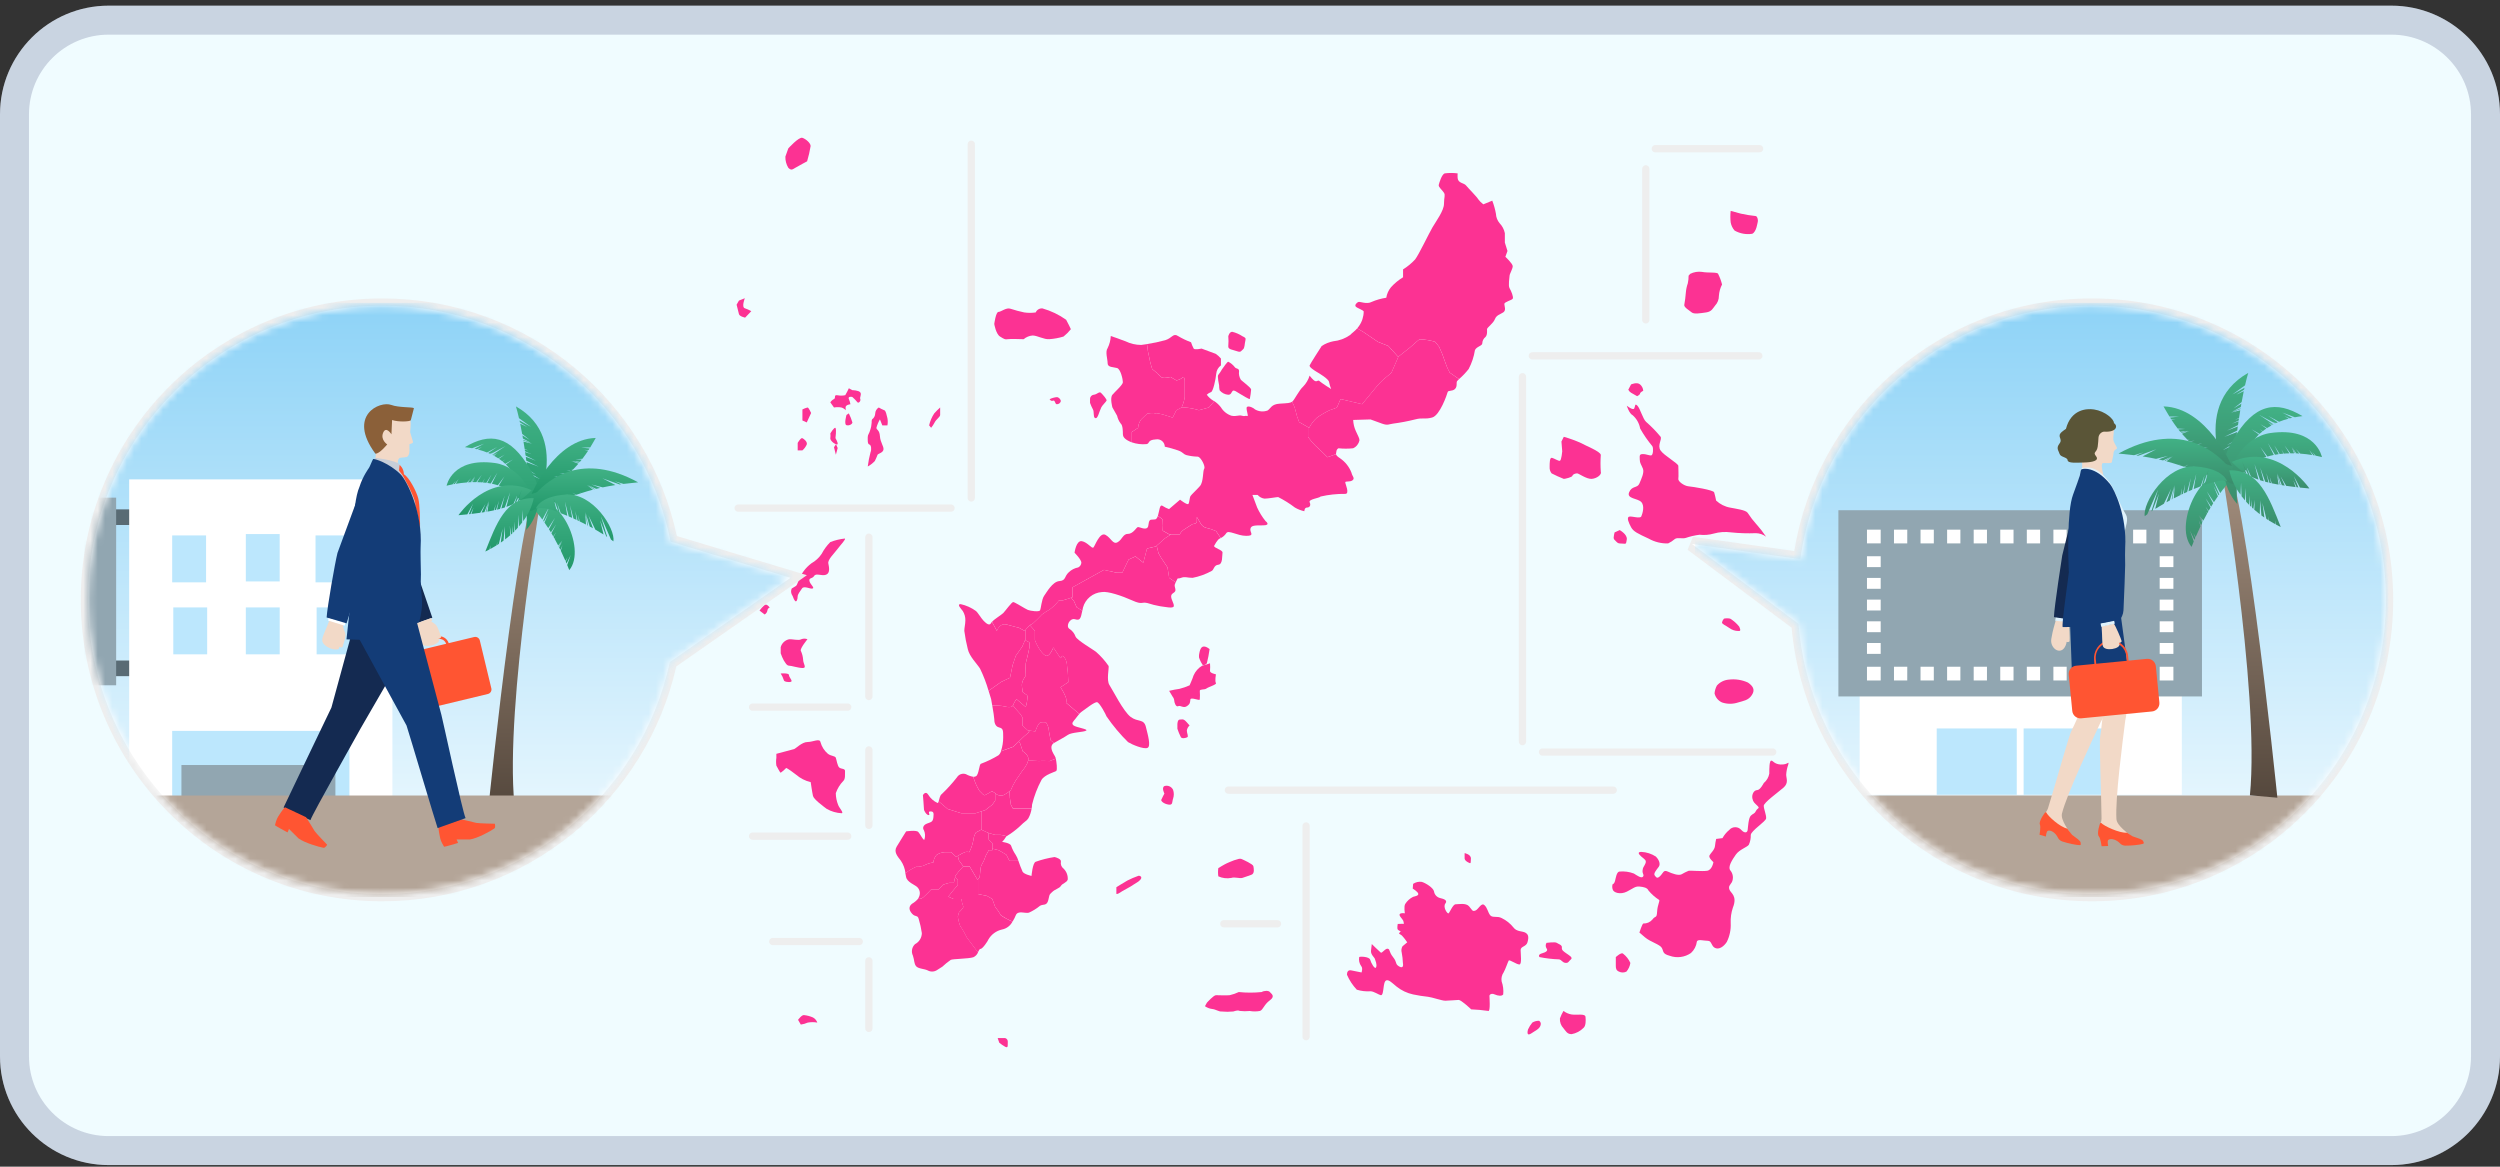 <svg width="345" height="161" viewBox="0 0 345 161" fill="none" xmlns="http://www.w3.org/2000/svg">
<rect x="0" y="0" width="345" height="161" fill="#333333" stroke="none"/>
<path d="M330 0.781H15C6.716 0.781 0 7.497 0 15.781V145.781C0 154.065 6.716 160.781 15 160.781H330C338.284 160.781 345 154.065 345 145.781V15.781C345 7.497 338.284 0.781 330 0.781Z" fill="#F0FCFF"/>
<path d="M15 2.781H330C337.18 2.781 343 8.601 343 15.781V145.781C343 152.961 337.18 158.781 330 158.781H15C7.82 158.781 2 152.961 2 145.781V15.781C2 8.601 7.82 2.781 15 2.781Z" stroke="#2D356D" stroke-opacity="0.2" stroke-width="4"/>
<path d="M138.711 143.256H137.679L137.896 143.888C138.148 144.102 138.421 144.291 138.711 144.451C139.2 144.722 139.037 144.125 139.073 143.745C139.078 143.634 139.044 143.525 138.978 143.436C138.913 143.348 138.818 143.284 138.711 143.256Z" fill="#FC3293"/>
<path d="M127.45 123.795C127.811 123.469 128.155 123.124 128.482 122.763H129.524L130.111 122.116C130.393 122 130.683 121.908 130.98 121.84H131.632L131.809 121.04L131.849 120.855L132.339 120.211L132.939 119.56L132.339 118.745L132.181 118.113C132.048 118.196 131.958 118.256 131.958 118.256L131.252 117.605H130.328C129.939 117.635 129.565 117.766 129.242 117.985C128.988 118.272 128.836 118.635 128.808 119.017C128.392 119.074 127.989 119.199 127.613 119.386C127.238 119.561 126.826 119.639 126.413 119.614C125.894 119.857 125.4 120.151 124.939 120.491C124.972 120.674 125.003 120.854 125.039 121.026C125.184 121.75 126.27 122.112 126.56 122.402C126.736 122.563 126.858 122.774 126.91 123.006C126.961 123.239 126.941 123.482 126.85 123.702C126.806 123.825 126.747 123.942 126.674 124.05C126.814 124.068 126.956 124.054 127.09 124.009C127.223 123.965 127.346 123.891 127.447 123.793" fill="#FC3293"/>
<path d="M134.964 121.328C135.037 121.25 135.104 121.167 135.164 121.079C135.272 120.916 135.244 119.613 135.476 119.341C135.709 118.947 135.896 118.528 136.033 118.092L136.445 117.332H136.945V116.354L136.445 115.865L136.428 115.389V114.953L135.4 114.497L134.679 114.888C134.474 115.216 134.35 115.589 134.318 115.974C134.213 116.542 134.023 117.091 133.755 117.603C133.561 117.533 133.349 117.533 133.155 117.603C132.814 117.738 132.488 117.908 132.183 118.112L132.342 118.744L132.942 119.558H133.811L134.896 121.405C134.896 121.405 134.928 121.374 134.97 121.328" fill="#FC3293"/>
<path d="M140.865 111.575H139.779C139.779 111.575 139.616 111.249 139.496 111.047C139.385 110.436 139.32 109.818 139.303 109.197C139.052 109.411 138.773 109.591 138.475 109.731C138.278 109.797 138.067 109.807 137.865 109.759C137.664 109.71 137.48 109.606 137.335 109.457V110.489L136.935 111.047L135.979 111.792L135.479 111.955V114.455L135.399 114.499L136.43 114.955L137.339 115.216H138.117L138.922 115.391C139.552 115.01 140.143 114.57 140.688 114.075C141.557 113.206 141.629 113.351 141.919 112.917C142.145 112.5 142.296 112.046 142.366 111.577H140.866L140.865 111.575Z" fill="#FC3293"/>
<path d="M127.613 119.385C127.989 119.198 128.392 119.073 128.808 119.016C128.836 118.634 128.988 118.271 129.242 117.984C129.565 117.765 129.94 117.634 130.329 117.604H131.252L131.958 118.255C131.958 118.255 132.048 118.195 132.181 118.112C132.486 117.908 132.812 117.737 133.153 117.604C133.347 117.533 133.559 117.533 133.753 117.604C134.022 117.092 134.212 116.543 134.316 115.974C134.349 115.589 134.472 115.217 134.676 114.888L135.397 114.497L135.477 114.454V111.954L134.622 112.232H132.664L130.764 111.632L129.54 110.586C129.498 110.722 129.453 110.815 129.387 110.815C128.847 110.568 128.394 110.164 128.087 109.656C127.725 109.077 127.363 109.729 127.363 109.729C127.363 109.729 127.507 111.466 127.507 111.684C127.507 111.902 127.869 112.484 128.159 112.484C128.449 112.484 127.942 111.977 128.376 111.977C128.81 111.977 128.883 112.122 128.811 112.777C128.739 113.432 128.521 113.429 127.942 113.646C127.363 113.863 127.29 114.298 127.507 114.587C127.678 114.975 127.703 115.412 127.58 115.818C127.507 116.18 127 115.094 126.711 114.804C126.422 114.514 125.045 114.732 125.045 114.732C125.045 114.732 124.176 116.108 123.745 116.832C123.314 117.556 123.817 118.132 124.324 118.787C124.669 119.298 124.884 119.885 124.951 120.497C125.412 120.157 125.906 119.863 126.424 119.62C126.837 119.645 127.25 119.567 127.624 119.392" fill="#FC3293"/>
<path d="M135.923 109.732C136.086 109.675 136.892 109.185 136.892 109.185L137.335 109.456C137.48 109.605 137.664 109.71 137.866 109.759C138.067 109.808 138.279 109.798 138.476 109.732C138.774 109.591 139.052 109.411 139.303 109.198C139.425 109.098 139.496 109.023 139.496 109.023C139.683 108.573 139.905 108.139 140.159 107.723C140.485 107.235 140.974 106.529 141.083 106.366C141.367 106.038 141.605 105.672 141.789 105.279C141.82 105.169 141.85 105.079 141.874 104.985C141.911 104.872 141.923 104.752 141.908 104.634C141.893 104.516 141.853 104.403 141.789 104.302C141.623 104.046 141.4 103.832 141.137 103.678L140.757 102.525L140.565 102.348L139.833 103.053L138.133 103.678C138.077 103.892 137.957 104.084 137.789 104.229C137.03 104.688 136.23 105.076 135.399 105.388C135.109 105.388 135.109 106.909 134.675 107.126C134.563 107.182 134.439 107.207 134.315 107.2C134.505 107.882 134.791 108.534 135.164 109.136C135.544 109.515 135.764 109.793 135.924 109.736" fill="#FC3293"/>
<path d="M132.664 112.233H134.619L135.475 111.956L135.975 111.793L136.931 111.048L137.331 110.489V109.457L136.887 109.186C136.887 109.186 136.082 109.674 135.919 109.732C135.756 109.79 135.538 109.512 135.158 109.132C134.786 108.53 134.5 107.879 134.309 107.197C133.953 107.133 133.61 107.01 133.294 106.833C133.07 106.753 132.826 106.753 132.601 106.832C132.377 106.911 132.187 107.065 132.063 107.268C131.42 108.09 130.718 108.864 129.963 109.585C129.71 109.737 129.633 110.276 129.537 110.585L130.759 111.628L132.664 112.233Z" fill="#FC3293"/>
<path d="M140.565 102.343L141.3 101.635L142.06 100.984L141.839 100.784L141.081 100.112V98.975L140.811 98.541L140.268 97.941L139.779 97.341C139.671 97.667 139.019 97.564 139.019 97.564C138.502 97.44 137.975 97.365 137.444 97.341C137.293 97.341 137.116 97.353 136.933 97.371C137.057 98.09 137.208 99.01 137.208 99.223C137.208 99.585 137.281 100.237 137.86 100.382C138.439 100.527 138.44 100.744 138.44 101.758C138.441 102.407 138.337 103.052 138.132 103.668L139.832 103.043L140.565 102.343Z" fill="#FC3293"/>
<path d="M138.946 86.194C139.96 86.484 140.612 86.628 140.612 86.628L141.412 87.063C141.412 87.063 141.47 86.986 141.557 86.878C141.727 86.656 141.918 86.452 142.129 86.268C142.171 86.229 142.224 86.203 142.281 86.194C142.498 86.194 143.802 84.8 143.802 84.8C144.136 84.55 144.487 84.323 144.852 84.121C145.341 83.756 145.778 83.327 146.152 82.845H146.703L147.829 82.485L148 82.428V81.053L152.343 78.643L154.081 79.025H154.881L155.75 77.215L156.692 76.78L157.778 77.649L158.29 75.694L159.516 75.404L159.625 75.304L160.747 74.304L161.6 73.743H161.34L160.453 73.236C160.49 72.754 160.49 72.27 160.453 71.788C160.414 71.631 160.079 71.388 159.78 71.202C159.569 71.843 159.35 71.645 158.86 71.715C158.353 71.788 158.643 72.657 158.281 72.874C157.919 73.091 157.267 72.729 157.05 72.729C156.833 72.729 156.398 73.67 155.674 73.67C154.95 73.67 154.874 74.47 154.225 74.829C153.576 75.188 153.356 74.25 152.56 73.815C151.764 73.38 151.112 75.336 150.894 75.553C150.676 75.77 150.094 74.829 149.301 74.684C148.508 74.539 148.287 76.277 148.287 76.277C148.287 76.277 149.229 77.219 149.229 77.653C149.218 77.79 149.173 77.922 149.097 78.036C149.021 78.15 148.916 78.243 148.794 78.305C148.305 78.396 147.853 78.627 147.494 78.97C146.842 79.562 147.132 80.115 146.194 80.188C145.256 80.261 144.457 81.708 144.094 82.215C143.731 82.722 143.66 84.026 143.515 84.243C143.37 84.46 142.215 84.315 141.85 84.17C141.485 84.025 140.039 83.084 139.822 83.084C139.605 83.084 138.736 84.315 138.446 84.605C138.192 84.86 137.267 85.394 136.899 85.814L137.577 87.067C137.577 87.067 137.939 85.908 138.953 86.198" fill="#FC3293"/>
<path d="M139.019 97.569C139.019 97.569 139.671 97.669 139.779 97.346C139.911 97.04 140.075 96.749 140.268 96.477L141.553 97.569C141.705 97.074 141.785 96.56 141.789 96.042C141.68 95.771 141.025 95.606 141.081 95.335C141.137 95.064 140.916 94.715 141.081 94.13C141.246 93.545 141.644 93.272 141.553 93.109C141.508 92.585 141.508 92.058 141.553 91.534L141.81 90.504L142.06 89.353V88.653L141.46 88.328L141.077 89.217L140.177 90.501L139.742 91.784L139.38 93.526L138.149 94.113L136.426 95.332C136.632 95.985 136.773 96.474 136.773 96.474C136.773 96.474 136.846 96.874 136.932 97.374C137.115 97.356 137.292 97.344 137.443 97.344C137.974 97.368 138.501 97.443 139.018 97.567" fill="#FC3293"/>
<path d="M139.381 93.529L139.743 91.787L140.178 90.503L141.078 89.22L141.461 88.331L141.55 88.123V86.877C141.464 86.985 141.406 87.063 141.406 87.063L140.606 86.628C140.606 86.628 139.954 86.483 138.941 86.194C137.928 85.905 137.565 87.063 137.565 87.063L136.886 85.81C136.84 85.86 136.8 85.916 136.768 85.976C136.551 86.411 136.116 86.049 135.754 85.687C135.392 85.325 134.954 84.528 134.668 84.311C134.04 83.856 133.325 83.535 132.568 83.37C131.989 83.37 132.641 84.021 132.858 84.311C133.105 84.699 133.231 85.151 133.22 85.611C133.22 86.118 133.075 86.625 133.075 87.06C133.186 87.913 133.348 88.76 133.56 89.594C133.781 90.594 134.853 91.632 135.248 92.273C135.727 93.256 136.12 94.28 136.421 95.332L138.144 94.113L139.381 93.529Z" fill="#FC3293"/>
<path d="M181.526 61.501C181.149 61.136 180.809 60.734 180.512 60.301V58.954L179.281 58.243C179.065 57.716 178.896 57.171 178.774 56.614C178.674 56.203 178.514 55.808 178.3 55.443C178.022 55.632 177.708 55.636 176.6 55.705C175.441 55.777 175.369 56.357 174.934 56.646C174.652 56.753 174.349 56.795 174.049 56.77C173.748 56.745 173.457 56.653 173.196 56.501C172.979 56.284 172.396 55.995 172.11 56.139C171.824 56.283 172.4 57.515 172.11 57.412C171.82 57.309 171.82 57.512 171.386 57.37C170.952 57.228 170.662 57.515 169.938 57.37C169.332 57.17 168.818 56.759 168.489 56.212C168.234 55.88 167.925 55.592 167.576 55.359L166.824 56.23L165.448 56.61C164.813 56.41 164.157 56.282 163.493 56.23C163.351 56.232 163.209 56.224 163.068 56.207L163.058 56.23L162.334 56.61L161.827 57.632C161.827 57.632 159.655 56.864 159.438 57.045C159.221 57.226 158.351 57.045 158.351 57.045C158.351 57.045 157.845 57.515 157.482 57.872C157.231 58.214 157.081 58.62 157.05 59.043L156.181 59.623V61.042C156.832 61.268 157.523 61.352 158.209 61.289C158.716 61.216 158.281 60.709 159.509 60.637C159.658 60.609 159.811 60.614 159.958 60.651C160.105 60.689 160.242 60.758 160.36 60.853C160.477 60.949 160.572 61.07 160.639 61.206C160.705 61.342 160.741 61.491 160.743 61.643C161.356 61.777 161.96 61.946 162.553 62.15C163.353 62.439 163.133 62.584 163.712 62.801C164.233 62.935 164.767 63.008 165.305 63.019C165.74 63.091 166.391 64.395 166.181 64.684C165.971 64.973 166.102 66.495 165.595 67.074C165.088 67.653 164.436 68.233 164.295 68.45C164.154 68.667 164.151 69.319 164.006 69.536C163.861 69.753 162.847 68.957 162.847 68.957L161.326 70.257C161.02 70.147 160.729 70.001 160.457 69.823C160.023 69.533 160.023 70.402 159.806 71.123L159.784 71.189C160.084 71.378 160.418 71.618 160.458 71.775C160.495 72.257 160.495 72.741 160.458 73.223L161.345 73.73H162.845C162.845 73.73 162.851 73.44 163.391 73.078C163.931 72.716 164.582 72.318 164.582 72.318C164.582 72.318 165.162 72.282 165.162 71.992V71.34L165.742 72.318C165.833 72.457 165.95 72.577 166.087 72.67C166.225 72.763 166.379 72.828 166.542 72.861C166.985 72.957 167.415 73.103 167.825 73.296L168.47 74.253C168.774 74.099 169.033 73.869 169.222 73.585C169.511 73.078 170.742 73.947 171.973 73.947C173.204 73.947 172.48 73.513 172.553 73.006C172.626 72.499 173.132 72.499 174.291 72.499C175.45 72.499 174.653 71.92 174.653 71.92C174.188 71.346 173.797 70.715 173.488 70.043C173.198 69.243 172.836 68.305 172.836 68.305H173.56C173.8 68.585 174.136 68.766 174.502 68.812C175.009 68.812 176.167 68.595 176.385 68.595C177.2 69.005 177.975 69.489 178.7 70.043C179.104 70.279 179.543 70.45 180 70.55C180 70.55 180 70.043 180.362 70.043C180.724 70.043 180.942 69.753 180.733 69.319C180.524 68.885 182.1 68.739 182.245 68.519C183.36 68.264 184.501 68.142 185.645 68.157C186.296 68.157 185.645 66.781 185.645 66.564C185.645 66.347 186.296 66.564 186.658 66.274C187.02 65.984 186.586 65.695 186.514 65.261C186.207 64.441 185.653 63.736 184.929 63.243C184.517 62.981 184.397 62.815 184.376 62.677L183.191 63.098C183.191 63.098 181.96 61.867 181.526 61.505" fill="#FC3293"/>
<path d="M179.281 58.243L180.512 58.955L180.657 59.038C180.934 58.511 181.302 58.037 181.743 57.638C182.293 57.249 182.874 56.908 183.481 56.616C183.826 56.51 184.165 56.383 184.495 56.236L185 55.068L187.969 55.783C187.969 55.783 189.269 54.202 189.779 53.583C190.19 53.066 190.651 52.59 191.155 52.163C191.372 52.018 192.024 51.426 192.024 51.426L192.965 49.267L192.95 49.249L191.589 47.749L190.141 47.172L188.113 45.794L187.294 45.315C186.96 45.71 186.655 45.878 186.303 46.238C185.617 46.718 184.819 47.013 183.986 47.097C183.417 47.207 182.876 47.429 182.393 47.749C182.393 47.749 180.8 50.211 180.727 50.428C180.654 50.645 181.307 51.08 181.669 51.297C182.031 51.514 183.334 52.275 183.407 52.709C183.474 53.043 183.571 53.37 183.696 53.687C183.696 53.687 182.32 52.818 182.103 52.601C181.886 52.384 181.813 52.673 181.524 52.601C181.235 52.529 180.724 51.836 180.724 51.836C180.556 52.394 180.258 52.904 179.855 53.325C179.276 53.832 178.624 55.208 178.334 55.425C178.321 55.435 178.308 55.444 178.295 55.452C178.508 55.817 178.668 56.21 178.769 56.62C178.891 57.177 179.06 57.722 179.276 58.249" fill="#FC3293"/>
<path d="M157.05 59.043C157.083 58.622 157.234 58.219 157.484 57.879C157.847 57.524 158.353 57.053 158.353 57.053C158.353 57.053 159.222 57.234 159.44 57.053C159.658 56.872 161.829 57.641 161.829 57.641L162.336 56.617L163.06 56.238L163.07 56.215C163.279 55.765 163.423 55.288 163.495 54.797V52.497C163.495 52.497 163.422 51.803 163.205 52.097C162.959 52.309 162.658 52.448 162.336 52.497L161.536 52.022C161.536 52.022 160.45 52.312 160.236 52.022C159.852 51.63 159.441 51.267 159.005 50.933C159.005 50.933 158.716 49.991 158.716 49.919C158.716 49.847 158.426 48.548 158.426 48.548L158.287 47.488C157.959 47.542 157.675 47.582 157.487 47.602C156.734 47.6 155.992 47.427 155.315 47.096C154.591 46.806 153.288 46.372 153.288 46.372C153.26 46.951 153.111 47.518 152.853 48.037C152.491 48.544 152.853 49.558 152.853 50.137C152.853 50.716 153.653 50.643 154.153 50.789C154.653 50.935 154.958 52.381 154.958 52.744C154.958 53.107 153.872 54.044 153.51 54.482C153.148 54.92 153.51 56.22 153.51 56.22L154.162 57.378C154.248 57.773 154.421 58.144 154.668 58.464C154.958 58.682 154.958 59.624 154.958 59.913C154.958 60.202 155.103 60.565 155.899 60.927C155.993 60.97 156.09 61.007 156.189 61.042V59.619L157.05 59.043Z" fill="#FC3293"/>
<path d="M158.715 49.914C158.715 49.986 159.005 50.928 159.005 50.928C159.44 51.262 159.852 51.625 160.236 52.016C160.453 52.307 161.536 52.016 161.536 52.016L162.336 52.492C162.658 52.443 162.959 52.305 163.205 52.092C163.422 51.803 163.494 52.492 163.494 52.492V54.792C163.421 55.282 163.278 55.76 163.07 56.21C163.211 56.227 163.352 56.235 163.494 56.233C164.158 56.285 164.815 56.412 165.45 56.612L166.825 56.233L167.578 55.361C167.523 55.328 167.465 55.299 167.405 55.274C167.069 55.063 166.774 54.792 166.536 54.474C166.7 54.312 166.898 54.188 167.115 54.112C167.405 54.04 167.767 52.374 167.839 51.579C167.857 51.35 167.925 51.128 168.037 50.928C168.15 50.727 168.305 50.554 168.491 50.42V49.479C168.283 49.228 168.039 49.008 167.767 48.827C167.549 48.755 165.812 48.103 165.812 48.103C165.812 48.103 164.87 48.319 164.725 48.103C164.581 47.823 164.46 47.532 164.363 47.233C163.735 46.998 163.129 46.708 162.553 46.365C161.901 45.929 161.753 46.653 160.815 46.943C159.984 47.173 159.139 47.352 158.286 47.481L158.425 48.541C158.425 48.541 158.715 49.841 158.715 49.912" fill="#FC3293"/>
<path d="M186.74 57.953L189.13 57.881L190.723 58.46C191.523 58.748 191.663 58.532 192.243 58.46C193.267 58.325 194.283 58.132 195.285 57.881C196.37 57.591 196.544 57.91 197.63 57.62C198.716 57.33 199.701 54.405 199.775 54.115C199.849 53.825 200.425 54.042 200.788 53.679C201.151 53.316 200.933 52.812 201.077 52.594C201.158 52.493 201.249 52.4 201.348 52.316L200.063 51.422C199.796 50.942 199.578 50.437 199.411 49.914C199.188 49.221 198.921 48.544 198.611 47.886C198.432 47.634 198.238 47.393 198.031 47.165C197.371 46.971 196.69 46.858 196.003 46.829C195.787 46.785 195.203 47.453 194.483 48.029C194.104 48.329 193.468 48.829 192.946 49.243L192.962 49.259L192.021 51.419C192.021 51.419 191.369 52.011 191.152 52.157C190.647 52.583 190.186 53.059 189.776 53.577C189.27 54.2 187.966 55.777 187.966 55.777L185 55.067L184.492 56.233C184.162 56.38 183.823 56.507 183.478 56.613C182.871 56.905 182.29 57.247 181.741 57.636C181.299 58.035 180.932 58.509 180.655 59.036L180.51 58.952V60.303C180.807 60.734 181.147 61.135 181.524 61.498C181.959 61.861 183.19 63.092 183.19 63.092L184.374 62.671C184.353 62.542 184.421 62.436 184.421 62.296C184.428 62.205 184.458 62.117 184.509 62.041C184.559 61.965 184.628 61.903 184.71 61.861C185.384 61.935 186.064 61.935 186.738 61.861C186.956 61.759 187.149 61.608 187.299 61.419C187.45 61.23 187.555 61.01 187.607 60.774C187.607 60.486 187.462 60.268 187.1 59.474C186.882 58.995 186.759 58.479 186.738 57.953" fill="#FC3293"/>
<path d="M147.111 96.314C146.919 95.796 146.663 95.304 146.351 94.848L147.437 94.13C147.413 93.26 147.341 92.392 147.22 91.53C147.057 90.661 146.62 90.499 146.62 90.499L146.349 90.824L145.371 89.348C145.371 89.348 144.882 90.609 144.393 90.499C143.904 90.389 143.307 89.348 143.307 89.348C143.112 89.024 142.949 88.682 142.818 88.327V87.063L142.123 86.268C141.913 86.452 141.721 86.656 141.551 86.878V88.123L141.461 88.332L142.061 88.656V89.356L141.811 90.507L141.554 91.538C141.509 92.062 141.509 92.589 141.554 93.113C141.645 93.276 141.246 93.547 141.082 94.133C140.918 94.719 141.138 95.068 141.082 95.339C141.026 95.61 141.682 95.774 141.79 96.045C141.786 96.563 141.707 97.077 141.554 97.572L140.269 96.48C140.077 96.752 139.913 97.043 139.78 97.349L140.269 97.949L140.812 98.549L141.082 98.983V100.124L141.84 100.796L142.876 100.938C142.876 100.938 143.256 99.744 143.636 99.689C143.871 99.657 144.108 99.657 144.342 99.689C144.525 99.959 144.654 100.262 144.722 100.581C144.722 100.881 144.994 102.163 144.994 102.163L145.463 102.529C145.603 102.435 145.763 102.361 145.899 102.278C146.261 102.061 146.84 101.771 147.373 101.409C147.906 101.047 149.52 101.047 149.882 100.83C150.244 100.613 148.506 100.395 148.144 100.106C147.782 99.817 148.144 99.526 148.434 99.164C148.607 98.947 148.756 98.73 148.94 98.528L147.112 96.974C147.112 96.974 147.221 96.811 147.112 96.322" fill="#FC3293"/>
<path d="M144.721 100.573C144.653 100.254 144.524 99.952 144.341 99.682C144.107 99.649 143.869 99.649 143.635 99.682C143.255 99.735 142.874 100.931 142.874 100.931L141.838 100.789L142.06 100.984L141.299 101.636L140.565 102.344L140.756 102.521L141.137 103.674C141.4 103.828 141.623 104.041 141.788 104.297C141.852 104.398 141.893 104.511 141.908 104.629C141.923 104.748 141.911 104.868 141.873 104.981C142.336 104.981 142.773 104.981 142.929 105.004C143.236 105.034 143.545 105.034 143.852 105.004L144.852 105.027L145.701 104.692C145.693 104.65 145.685 104.614 145.679 104.587C145.606 104.297 145.172 103.863 145.099 103.254C145.076 103.11 145.099 102.962 145.163 102.83C145.228 102.699 145.332 102.591 145.46 102.521L144.991 102.156C144.991 102.156 144.719 100.876 144.719 100.573" fill="#FC3293"/>
<path d="M137.335 115.214L136.426 114.953V115.39L136.444 115.866L136.944 116.355V117.115L137.822 117.332L138.877 117.951L139.301 118.799H140.541C140.455 118.512 140.332 118.238 140.175 117.984C139.901 117.582 139.682 117.144 139.524 116.684C139.379 116.322 138.293 116.178 138.293 116.178C138.492 115.986 138.662 115.766 138.799 115.526C138.826 115.473 138.866 115.427 138.916 115.394L138.111 115.218L137.335 115.214Z" fill="#FC3293"/>
<path d="M138.879 117.951L137.824 117.332L136.947 117.115V117.332H136.447L136.035 118.092C135.898 118.528 135.711 118.947 135.478 119.341C135.247 119.613 135.278 120.916 135.166 121.079C135.105 121.167 135.038 121.25 134.966 121.328V123.378L136.197 123.632L136.935 124.059L137.335 125.153C137.626 125.51 137.887 125.892 138.114 126.293C138.621 126.646 139.165 126.941 139.737 127.174C139.91 126.9 140.058 126.611 140.178 126.311C140.467 125.587 141.478 126.094 141.988 125.949C142.535 125.705 143.047 125.388 143.509 125.008C143.943 124.718 144.45 125.08 144.667 124.208C144.884 123.336 144.74 123.556 145.174 123.122C145.608 122.688 146.188 122.615 146.405 122.253C146.622 121.891 147.205 121.818 147.347 121.384C147.368 121.104 147.327 120.822 147.226 120.559C147.126 120.297 146.969 120.059 146.767 119.864C146.624 119.757 146.514 119.612 146.45 119.445C146.386 119.279 146.37 119.097 146.405 118.922C146.477 118.56 145.826 118.343 145.536 118.27C144.648 118.402 143.775 118.62 142.929 118.922C142.495 119.067 142.35 120.877 142.35 120.877C142.35 120.877 141.336 120.66 141.119 120.298C140.902 119.808 140.709 119.307 140.543 118.798H139.3L138.879 117.951Z" fill="#FC3293"/>
<path d="M138.113 126.293C137.886 125.892 137.626 125.51 137.335 125.152L136.935 124.059L136.197 123.632L134.966 123.378V121.328C134.924 121.375 134.894 121.405 134.894 121.405L133.8 119.559H132.931L132.331 120.21L131.841 120.854L131.801 121.038L132.173 121.405V122.116L131.407 123.034L130.864 123.74L131.57 124.059H132.656C132.715 124.413 132.806 124.761 132.927 125.098C133.036 125.261 132.327 125.913 132.327 125.913L132.169 126.513C132.169 126.513 132.38 127.762 132.598 127.925C132.904 128.397 133.18 128.887 133.426 129.392C133.582 129.613 134.426 130.73 134.951 131.428C135.082 131.173 135.172 130.948 135.313 130.948C135.603 130.948 136.327 129.862 136.399 129.648C136.601 129.301 136.872 128.999 137.196 128.762C137.52 128.526 137.89 128.359 138.282 128.272C138.59 128.211 138.879 128.081 139.129 127.892C139.379 127.703 139.583 127.459 139.725 127.18C139.153 126.947 138.608 126.652 138.101 126.299" fill="#FC3293"/>
<path d="M132.61 127.923C132.393 127.76 132.181 126.511 132.181 126.511L132.34 125.911C132.34 125.911 133.04 125.259 132.94 125.096C132.818 124.759 132.727 124.411 132.668 124.057H131.578L130.872 123.737L131.415 123.032L132.181 122.112V121.403L131.809 121.036L131.632 121.836H130.981C130.684 121.904 130.394 121.996 130.112 122.111L129.525 122.759H128.482C128.156 123.12 127.811 123.465 127.45 123.791C127.349 123.889 127.227 123.963 127.093 124.008C126.959 124.053 126.817 124.067 126.677 124.049C126.445 124.314 126.171 124.539 125.866 124.715C125.385 125.077 125.405 125.583 125.866 126.09C126.327 126.597 126.636 126.235 126.781 126.815C126.975 127.455 127.12 128.108 127.215 128.77C127.211 129.085 127.121 129.393 126.955 129.66C126.789 129.928 126.554 130.146 126.274 130.29C126.061 130.489 125.918 130.752 125.865 131.039C125.813 131.326 125.855 131.622 125.984 131.884C126.201 132.535 126.129 132.97 126.419 133.332C126.709 133.694 127.577 133.694 128.012 133.911C128.2 134.018 128.412 134.074 128.627 134.074C128.843 134.074 129.055 134.018 129.243 133.911C129.605 133.694 130.043 133.404 130.043 133.404C130.406 133.063 130.793 132.748 131.202 132.463C131.492 132.318 133.664 132.318 134.316 132.101C134.615 131.97 134.849 131.726 134.968 131.422C134.44 130.722 133.598 129.606 133.442 129.385C133.196 128.88 132.919 128.391 132.614 127.919" fill="#FC3293"/>
<path d="M143.852 105.004C143.545 105.034 143.236 105.034 142.929 105.004C142.773 104.982 142.336 104.977 141.873 104.981C141.85 105.071 141.819 105.165 141.788 105.275C141.604 105.668 141.367 106.034 141.082 106.362C140.974 106.525 140.482 107.231 140.159 107.719C139.904 108.134 139.683 108.569 139.496 109.019C139.496 109.019 139.425 109.09 139.303 109.194C139.321 109.814 139.387 110.432 139.5 111.043C139.62 111.243 139.783 111.571 139.783 111.571H142.366C142.401 111.392 142.421 111.21 142.426 111.028C142.715 109.845 143.152 108.703 143.726 107.628C144.161 106.904 145.537 106.542 145.754 106.397C145.954 106.265 145.79 105.114 145.704 104.691L144.855 105.026L143.852 105.004Z" fill="#FC3293"/>
<path d="M148.215 82.984L147.815 82.484L146.689 82.844H146.138C145.764 83.326 145.327 83.755 144.838 84.12C144.474 84.323 144.123 84.55 143.788 84.799C143.788 84.799 142.488 86.193 142.267 86.193C142.21 86.202 142.158 86.228 142.115 86.267L142.81 87.062V88.33C142.94 88.686 143.104 89.028 143.299 89.352C143.299 89.352 143.899 90.393 144.385 90.503C144.871 90.613 145.363 89.352 145.363 89.352L146.34 90.827L146.612 90.503C146.612 90.503 147.046 90.665 147.212 91.534C147.333 92.396 147.406 93.264 147.43 94.134L146.35 94.843C146.663 95.299 146.918 95.792 147.111 96.31C147.219 96.799 147.111 96.962 147.111 96.962L148.939 98.516C149.068 98.373 149.214 98.246 149.374 98.138C149.808 97.849 151.039 96.838 151.401 96.907C151.763 96.976 152.632 98.645 152.701 98.862C153.574 100.138 154.568 101.327 155.67 102.411C156.249 102.773 157.842 103.425 158.349 103.211C158.856 102.997 158.421 101.473 158.132 100.311C157.843 99.149 157.046 99.695 156.032 98.935C155.018 98.175 153.539 95.189 153.104 94.535C152.669 93.881 153.063 92.197 152.99 91.908C152.495 91.187 151.911 90.53 151.252 89.953C150.89 89.663 148.645 88.359 148.428 87.853C148.271 87.403 147.964 87.019 147.559 86.767C147.052 86.405 147.632 85.24 148.359 85.457C149.008 85.651 149.134 85.442 149.359 84.275L148.574 83.798L148.215 82.984Z" fill="#FC3293"/>
<path d="M161.117 78.301L160.248 77.001L159.873 76.349L159.621 75.31L159.511 75.41L158.286 75.7L157.773 77.655L156.687 76.786L155.746 77.221L154.877 79.031H154.077L152.342 78.643L148 81.053V82.428L147.822 82.485L148.222 82.985L148.584 83.806L149.369 84.282C149.395 84.147 149.423 84.001 149.453 83.839C149.613 83.257 149.949 82.739 150.416 82.356C150.884 81.974 151.458 81.746 152.06 81.705C152.86 81.561 154.811 82.212 156.26 82.864C157.709 83.516 157.491 83.009 158.36 83.226C158.928 83.413 159.509 83.559 160.098 83.661C160.749 83.733 161.908 84.023 161.98 83.661C162.052 83.299 161.618 82.792 161.618 82.285C161.618 81.778 162.342 81.85 162.198 81.271C162.071 80.763 162.055 80.756 162.248 80.371L161.348 79.749L161.117 78.301Z" fill="#FC3293"/>
<path d="M166.536 72.87C166.373 72.837 166.219 72.772 166.082 72.679C165.944 72.586 165.827 72.466 165.736 72.327L165.157 71.349V72.001C165.157 72.291 164.576 72.327 164.576 72.327C164.576 72.327 163.926 72.727 163.386 73.087C162.846 73.447 162.84 73.739 162.84 73.739H161.6L160.743 74.303L159.621 75.303L159.874 76.342L160.249 76.994L161.117 78.294L161.34 79.742L162.24 80.364L162.334 80.177C162.624 79.597 162.406 79.96 162.986 79.742C163.566 79.524 163.786 79.742 164.579 79.742C165.491 79.565 166.371 79.248 167.186 78.801C167.548 78.656 167.475 78.001 168.127 77.932C168.779 77.863 168.634 76.632 168.706 76.266C168.778 75.9 167.475 75.615 167.548 75.325C167.719 74.982 167.938 74.665 168.199 74.384C168.289 74.346 168.377 74.303 168.462 74.255L167.816 73.297C167.407 73.104 166.976 72.959 166.534 72.863" fill="#FC3293"/>
<path d="M190.143 47.165L191.591 47.742L192.951 49.242C193.472 48.833 194.109 48.332 194.488 48.028C195.212 47.449 195.788 46.782 196.009 46.828C196.696 46.856 197.377 46.969 198.036 47.164C198.243 47.393 198.436 47.634 198.615 47.886C198.925 48.544 199.192 49.221 199.415 49.913C199.581 50.436 199.799 50.941 200.067 51.42L201.351 52.314C201.834 51.895 202.277 51.43 202.673 50.927C203.104 50.112 203.398 49.231 203.542 48.32C203.76 47.813 204.556 47.741 204.556 47.379C204.559 47.211 204.6 47.046 204.675 46.895C204.75 46.745 204.858 46.613 204.991 46.51C205.281 46.22 205.208 45.641 205.208 45.424C205.208 45.207 206.077 44.624 206.294 44.048C206.511 43.472 207.018 43.396 207.453 43.106C207.888 42.816 207.598 42.237 207.598 41.948C207.598 41.659 208.611 41.441 208.756 41.224C208.901 41.007 208.539 40.137 208.322 39.775C208.105 39.413 208.322 38.255 208.322 38.037C208.322 37.819 208.756 37.096 208.756 36.737C208.756 36.378 207.742 35.437 207.742 35.437L208.032 34.637L207.67 33.478V32.178C207.563 31.66 207.312 31.183 206.946 30.802C206.638 30.437 206.459 29.98 206.439 29.502C206.328 28.884 206.159 28.277 205.932 27.691L204.701 28.198C204.423 27.996 204.179 27.752 203.977 27.474C203.832 27.184 202.601 25.953 202.311 25.591C202.021 25.229 201.225 25.301 201.153 24.577C201.139 24.36 201.139 24.143 201.153 23.926C200.56 23.851 199.959 23.851 199.366 23.926C198.956 24.07 198.618 25.226 198.546 25.519C198.474 25.812 199.053 26.243 199.27 26.605C199.487 26.967 199.27 27.184 199.27 28.126C199.27 29.068 198.184 30.515 197.677 31.384C197.17 32.253 195.794 35.15 195.287 35.802C194.796 36.333 194.236 36.796 193.622 37.177V38.264C193.002 38.639 192.441 39.102 191.956 39.639C191.615 40.056 191.39 40.556 191.305 41.088C190.607 41.193 189.925 41.388 189.277 41.667C188.625 42.029 187.684 41.595 187.467 41.667C187.25 41.739 186.887 42.102 187.105 42.319C187.323 42.536 188.046 42.753 188.191 42.971C188.187 43.698 187.959 44.405 187.539 44.998C187.465 45.109 187.385 45.215 187.299 45.316L188.118 45.795L190.143 47.165Z" fill="#FC3293"/>
<path d="M138.005 46.443C138.584 46.805 138.729 46.877 139.019 46.811C139.309 46.745 141.264 46.811 141.264 46.811C141.61 46.514 142.041 46.334 142.495 46.298C143.146 46.298 144.088 46.877 144.812 46.805C145.476 46.761 146.132 46.639 146.767 46.443C147.141 46.143 147.481 45.803 147.781 45.429C147.781 45.429 147.346 44.488 147.129 44.129C146.14 43.426 145.038 42.897 143.871 42.564C143.676 42.542 143.478 42.584 143.309 42.683C143.139 42.782 143.006 42.934 142.929 43.115C142.401 43.193 141.864 43.193 141.336 43.115C140.7 42.98 140.071 42.81 139.453 42.608C138.874 42.391 138.153 43.043 137.788 43.043C137.423 43.043 137.208 44.708 137.208 44.708C137.208 44.708 137.426 46.084 138.008 46.446" fill="#FC3293"/>
<path d="M144.848 55.092C144.848 55.092 145.029 55.418 145.319 55.292C145.609 55.166 145.572 55.748 145.826 55.784C145.958 55.791 146.089 55.75 146.194 55.669C146.299 55.588 146.372 55.473 146.4 55.343C146.375 55.214 146.314 55.095 146.224 54.999C146.135 54.903 146.02 54.834 145.893 54.8C145.527 54.828 145.171 54.927 144.843 55.09" fill="#FC3293"/>
<path d="M151.076 57.663C151.292 57.808 151.438 57.591 151.568 57.263C151.698 56.935 151.835 56.502 151.98 56.213C152.125 55.924 152.632 55.452 152.705 55.286C152.778 55.12 152.198 54.475 151.944 54.221C151.69 53.967 151.402 54.439 150.931 54.475C150.796 54.492 150.672 54.555 150.579 54.654C150.486 54.754 150.431 54.882 150.424 55.018V55.597C150.533 55.907 150.667 56.208 150.824 56.497C151.005 56.787 150.86 57.511 151.077 57.656" fill="#FC3293"/>
<path d="M166.989 91.534C166.634 91.664 166.271 91.772 165.903 91.86C165.372 92.176 164.954 92.651 164.708 93.218C164.599 93.598 164.165 94.575 164.165 94.575C163.71 94.78 163.238 94.944 162.753 95.064C162.278 95.129 161.806 95.22 161.341 95.336C161.341 95.336 161.721 95.987 161.829 96.15C161.956 96.304 162.033 96.494 162.047 96.694C162.047 96.911 162.264 97.617 162.59 97.454C162.916 97.291 163.296 97.78 163.785 97.454C164.274 97.128 164.219 96.911 164.272 96.531C164.325 96.151 165.522 96.748 165.572 96.531C165.6 96.133 165.6 95.734 165.572 95.336C165.572 95.064 166.225 95.227 166.496 95.01C166.767 94.793 167.962 94.467 167.796 94.25C167.63 94.033 167.796 93.055 167.796 93.055C167.796 93.055 166.927 92.892 166.981 92.566C167.01 92.222 167.01 91.877 166.981 91.534" fill="#FC3293"/>
<path d="M166.544 91.534C166.708 90.89 166.835 90.237 166.924 89.579C166.924 89.579 166.381 89.09 165.962 89.253C165.543 89.416 165.462 90.448 165.462 90.448V90.719C165.577 91.086 165.745 91.434 165.962 91.751C166.14 91.86 166.435 91.697 166.544 91.534Z" fill="#FC3293"/>
<path d="M164.164 100.115L163.73 99.627C163.295 99.137 163.13 99.301 162.806 99.301C162.482 99.301 162.48 99.953 162.48 99.953V100.573C162.611 100.976 162.775 101.368 162.969 101.745C163.132 101.962 163.621 101.853 163.838 101.745C164.055 101.637 163.784 101.201 163.784 100.822C163.819 100.547 163.954 100.296 164.164 100.115Z" fill="#FC3293"/>
<path d="M161.241 111.032C161.902 111.141 161.721 110.652 161.884 110.217C162.02 109.821 162.02 109.391 161.884 108.995C161.782 108.779 161.604 108.607 161.384 108.512C161.164 108.417 160.917 108.405 160.689 108.479C160.254 108.697 160.689 109.511 160.689 109.511C160.689 109.511 160.309 110.217 160.254 110.38C160.199 110.543 160.58 110.923 161.241 111.032Z" fill="#FC3293"/>
<path d="M157.1 120.862C156.579 121.045 156.071 121.263 155.579 121.514C155.091 121.785 154.059 122.437 154.059 122.437V123.306C154.059 123.523 154.547 123.197 154.873 122.98C155.641 122.581 156.385 122.137 157.1 121.65C157.915 121.025 157.263 120.808 157.1 120.862Z" fill="#FC3293"/>
<path d="M102.786 41.155L101.975 41.479L101.651 42.047L101.975 43.347C102.056 43.672 102.827 43.834 102.827 43.834L103.678 42.942C103.395 42.778 103.096 42.644 102.786 42.542C102.299 42.389 102.786 41.155 102.786 41.155Z" fill="#FC3293"/>
<path d="M111.439 56.233C111.194 56.295 110.957 56.387 110.733 56.505V58.025L111.333 58.297L111.933 56.997C111.933 56.997 111.607 56.237 111.444 56.237" fill="#FC3293"/>
<path d="M110.733 60.469C110.516 60.36 110.081 61.121 110.081 61.121V62.153H110.733C110.991 61.929 111.196 61.651 111.333 61.338C111.442 60.958 110.953 60.578 110.733 60.469Z" fill="#FC3293"/>
<path d="M115.593 61.274C115.651 61.069 115.293 60.458 115.293 60.458C115.293 60.458 115.456 59.22 115.293 59.058C115.13 58.896 114.587 59.818 114.587 59.818C114.615 60.031 114.615 60.246 114.587 60.459C114.533 60.612 114.804 61.067 115.365 61.307C115.506 61.366 115.571 61.343 115.591 61.275" fill="#FC3293"/>
<path d="M115.368 61.305L115.091 61.718L115.35 62.75L115.6 61.826L115.368 61.305Z" fill="#FC3293"/>
<path d="M116.816 57.264C116.816 57.264 116.436 58.564 116.816 58.677C117.196 58.79 117.631 58.513 117.631 58.296C117.504 57.866 117.34 57.448 117.139 57.047L116.816 57.264Z" fill="#FC3293"/>
<path d="M118.717 54.149C118.5 53.857 117.631 53.843 117.631 53.843C117.631 53.843 117.189 53.622 117.141 53.579C116.993 53.906 116.828 54.224 116.647 54.534C116.303 54.612 115.946 54.617 115.6 54.549C114.981 54.441 115.4 54.93 115.091 55.068C114.884 55.173 114.708 55.331 114.583 55.527L115.091 56.233C115.428 56.174 115.773 56.174 116.11 56.233C116.342 56.301 116.55 56.432 116.71 56.613L116.69 56.233C116.671 55.853 117.361 55.784 117.361 55.784C117.319 55.537 117.245 55.296 117.141 55.068C116.975 54.719 117.47 54.712 117.633 54.793C117.888 55.017 118.125 55.263 118.339 55.527C118.502 55.69 118.828 55.31 118.719 55.068C118.61 54.826 118.936 54.441 118.719 54.149" fill="#FC3293"/>
<path d="M122.03 56.613C121.766 56.509 121.512 56.382 121.27 56.233C121.127 56.318 121.008 56.436 120.923 56.578C120.837 56.72 120.789 56.882 120.781 57.047C120.778 57.209 120.737 57.369 120.661 57.513C120.586 57.656 120.478 57.78 120.346 57.875C120.289 58.008 120.27 58.154 120.292 58.297C120.274 58.668 120.201 59.034 120.075 59.383C119.966 59.817 119.749 59.983 119.749 60.306C119.749 60.629 119.695 61.284 119.966 61.34C120.237 61.396 120.292 62.04 120.129 62.424C119.959 63.066 119.832 63.72 119.749 64.379C120.113 64.179 120.443 63.922 120.727 63.619C120.869 63.337 120.996 63.046 121.107 62.75C121.215 62.587 121.867 62.479 121.921 62.028C121.975 61.577 121.487 61.066 121.43 60.189C121.373 59.312 120.944 59.329 120.944 59.038C121.052 58.63 121.216 58.239 121.43 57.875L121.758 58.702H122.464C122.525 58.374 122.525 58.037 122.464 57.709C122.356 57.284 122.247 56.667 122.03 56.609" fill="#FC3293"/>
<path d="M128.981 58.296C129.198 57.862 129.741 57.536 129.741 57.264V56.232C129.453 56.487 129.181 56.759 128.927 57.047C128.591 57.55 128.352 58.111 128.221 58.701L128.492 59.037C128.683 58.81 128.847 58.561 128.981 58.296Z" fill="#FC3293"/>
<path d="M105.9 84.257C105.954 83.877 106.226 83.85 106.226 83.85C106.226 83.85 105.954 83.442 105.683 83.442C105.412 83.442 104.814 84.257 104.814 84.257L105.52 84.8C105.62 84.744 105.706 84.666 105.772 84.572C105.838 84.478 105.882 84.37 105.9 84.257Z" fill="#FC3293"/>
<path d="M109.692 82.899C109.909 83.171 110.072 82.736 110.072 82.356C110.072 81.976 110.398 81.65 110.672 81.215C110.946 80.78 111.812 81.324 112.138 81.215C112.464 81.106 111.812 80.672 111.703 80.183C111.594 79.694 112.084 79.912 112.355 79.477C112.626 79.042 113.387 79.532 113.985 79.315C114.583 79.098 114.419 78.283 114.31 77.759C114.201 77.235 115.071 76.436 115.56 75.784C116.049 75.132 116.754 74.427 116.591 74.318C115.902 74.39 115.226 74.554 114.582 74.807C114.103 75.286 113.7 75.835 113.387 76.436C113.024 76.974 112.541 77.419 111.975 77.736C111.149 78.356 110.526 79.206 110.183 80.18C109.857 81.049 109.911 80.78 109.26 81.212C109.201 81.34 109.17 81.479 109.17 81.62C109.17 81.76 109.201 81.899 109.26 82.027C109.477 82.353 109.477 82.627 109.694 82.896" fill="#FC3293"/>
<path d="M107.737 89.308V90.155C107.852 90.5 107.997 90.835 108.171 91.155C108.334 91.372 108.552 91.861 108.878 91.861C109.204 91.861 110.178 92.186 110.778 92.186C111.378 92.186 110.833 91.586 110.833 91.046C110.803 90.613 110.693 90.189 110.507 89.797C110.398 89.471 111.43 88.214 111.43 88.214C111.292 88.158 111.144 88.13 110.995 88.131C110.846 88.132 110.698 88.163 110.561 88.222C110.235 88.439 109.312 88.167 108.878 88.222C108.607 88.283 108.358 88.416 108.158 88.607C107.957 88.799 107.811 89.041 107.737 89.308Z" fill="#FC3293"/>
<path d="M107.737 92.943C107.924 93.229 108.07 93.54 108.171 93.866C108.171 94.083 108.878 94.192 109.161 94.083C109.444 93.974 108.878 93.483 108.878 93.16C108.878 92.837 107.737 92.943 107.737 92.943Z" fill="#FC3293"/>
<path d="M108.489 105.981C108.489 105.981 108.661 105.981 109.855 106.904C110.436 107.406 111.13 107.761 111.877 107.936C111.877 107.936 112.077 109.348 112.191 109.836C112.305 110.324 113.657 111.302 114.091 111.628C114.722 111.987 115.429 112.192 116.154 112.228C116.48 112.173 115.829 111.522 115.666 111.087C115.459 110.569 115.348 110.016 115.34 109.458C115.557 108.828 115.909 108.253 116.372 107.774C116.697 107.503 116.589 106.797 116.613 106.416C116.637 106.035 116.1 106.145 115.829 105.928C115.558 105.711 115.448 104.841 115.34 104.57C115.232 104.299 114.688 104.353 114.254 104.027C113.752 103.602 113.392 103.033 113.222 102.398C113.113 101.854 112.19 102.398 111.429 102.398C110.668 102.398 109.8 103.321 109.583 103.375C109.366 103.429 107.139 104.027 107.139 104.027V104.57C107.084 104.93 107.084 105.296 107.139 105.656C107.247 105.819 107.628 106.634 107.739 106.634C108.012 106.444 108.265 106.226 108.491 105.982" fill="#FC3293"/>
<path d="M112.788 141.12C112.686 140.815 112.471 140.561 112.188 140.409C111.81 140.245 111.409 140.136 111 140.088C110.674 139.979 110.131 140.74 110.131 140.74L110.511 141.392C110.839 141.347 111.159 141.255 111.461 141.12C111.901 141.037 112.352 141.037 112.792 141.12" fill="#FC3293"/>
<path d="M240.245 29.484C239.811 29.375 238.833 29.104 238.833 29.104C238.775 29.633 238.775 30.166 238.833 30.695C238.909 31.112 239.096 31.5 239.376 31.819C240.112 32.236 240.968 32.392 241.804 32.263C242.404 31.992 242.526 30.733 242.58 30.57C242.634 30.407 242.526 29.81 242.254 29.81C241.578 29.742 240.907 29.633 240.245 29.484Z" fill="#FC3293"/>
<path d="M237.1 37.793C236.991 37.521 235.688 37.684 234.873 37.521C234.315 37.445 233.747 37.539 233.244 37.793L233.027 38.045C233.03 38.398 232.994 38.751 232.918 39.096C232.773 39.509 232.682 39.938 232.647 40.374C232.603 40.947 232.531 41.518 232.429 42.084C232.375 42.409 233.135 42.844 233.461 43.115C233.787 43.386 234.661 43.224 235.446 43.115C236.231 43.006 236.394 42.515 236.666 42.192C237.022 41.821 237.218 41.324 237.209 40.81C237.246 40.269 237.394 39.741 237.643 39.259C237.517 38.752 237.335 38.26 237.1 37.793Z" fill="#FC3293"/>
<path d="M220.91 62.776C220.856 62.287 218.738 61.476 218.194 61.147C217.42 60.799 216.622 60.509 215.805 60.278L215.479 60.929L215.588 62.287C215.588 62.287 215.479 63.536 215.262 63.587C215.045 63.638 214.501 63.261 214.176 63.181C213.851 63.101 213.85 63.858 213.85 64.456C213.829 64.769 213.926 65.079 214.121 65.325C214.669 65.609 215.231 65.863 215.805 66.088C215.968 66.088 216.945 65.868 217 65.651C217.055 65.434 217.434 65.325 217.651 65.325C217.868 65.325 218.951 66.139 219.661 66.085C220.371 66.031 221.073 65.485 220.91 65.107C220.855 64.33 220.855 63.55 220.91 62.772" fill="#FC3293"/>
<path d="M226.333 54.304C226.333 54.141 226.767 53.924 226.767 53.924C226.756 53.758 226.712 53.595 226.638 53.446C226.563 53.297 226.46 53.164 226.333 53.055C225.899 52.675 225.084 53.055 225.084 53.055L224.704 53.78C224.788 53.952 224.92 54.096 225.084 54.195C225.355 54.358 225.926 54.675 225.926 54.675C225.926 54.675 226.333 54.467 226.333 54.304Z" fill="#FC3293"/>
<path d="M242.417 72.389C241.959 71.879 241.541 71.335 241.168 70.76C240.896 70.38 239.593 70.217 238.778 70.054C238.044 69.927 237.365 69.587 236.823 69.076C236.752 68.692 236.661 68.311 236.551 67.936C236.389 67.61 233.673 67.175 233.021 67.113C232.369 67.051 231.555 66.413 231.609 66.092C231.663 65.771 231.609 64.623 231.609 64.292C231.609 63.961 229.654 62.88 229.165 62.174C228.676 61.468 229.382 60.653 229.165 60.274C228.553 59.533 227.881 58.842 227.156 58.21C226.721 57.83 226.341 56.363 225.961 55.986C225.581 55.609 225.689 56.037 225.526 56.363C225.363 56.689 224.495 55.986 224.495 55.986C224.495 55.986 224.82 57.069 225.309 57.302C225.851 57.777 226.215 58.423 226.341 59.133C226.826 59.998 227.39 60.816 228.025 61.577C228.188 61.849 228.133 62.718 227.916 62.826C227.699 62.934 227.264 62.663 226.721 62.663C226.178 62.663 226.287 62.935 226.287 63.424C226.287 63.913 226.504 64.13 226.721 64.673C226.938 65.216 226.504 66.085 226.232 66.737C225.96 67.389 225.201 67.008 224.82 67.932C224.439 68.856 226.015 68.746 226.504 69.289C226.993 69.832 226.665 70.874 226.504 71.254C226.343 71.634 225.204 71.19 224.822 71.299C224.44 71.408 224.768 72.168 225.094 72.765C225.42 73.362 226.017 73.634 227.538 74.34C228.349 74.795 229.269 75.02 230.199 74.992C230.532 74.834 230.843 74.632 231.122 74.392C231.448 74.121 232.209 74.392 232.643 74.23C233.26 74.02 233.896 73.874 234.543 73.795C235.199 73.87 235.864 73.815 236.498 73.632C237.275 73.415 238.089 73.359 238.888 73.469C240.024 73.588 241.168 73.624 242.309 73.578C242.82 73.585 243.315 73.757 243.721 74.067C243.325 73.478 242.891 72.915 242.421 72.383" fill="#FC3293"/>
<path d="M223.517 73.15L222.811 73.476C222.748 73.713 222.705 73.955 222.684 74.2C222.684 74.435 222.829 74.526 223.064 74.761C223.299 74.996 223.354 74.997 223.897 75.017C224.397 75.036 224.386 75.159 224.497 74.453C224.608 73.747 223.519 73.153 223.519 73.153" fill="#FC3293"/>
<path d="M239.883 87.071C240.372 87.162 240.064 86.637 240.01 86.471C239.662 86.033 239.239 85.661 238.761 85.371C238.48 85.313 238.191 85.313 237.91 85.371C237.778 85.514 237.685 85.688 237.638 85.877C237.602 86.131 238.109 86.277 238.67 86.677C239.021 86.936 239.446 87.077 239.883 87.077" fill="#FC3293"/>
<path d="M241.223 94.195C240.391 93.815 239.47 93.674 238.562 93.788C237.935 93.841 237.351 94.132 236.932 94.602C236.752 94.939 236.641 95.308 236.607 95.689C236.671 95.962 236.797 96.217 236.976 96.434C237.154 96.651 237.381 96.823 237.637 96.938C238.36 97.182 239.142 97.182 239.865 96.938C240.571 96.72 241.277 96.666 241.765 95.906C242.253 95.146 241.873 94.657 241.222 94.195" fill="#FC3293"/>
<path d="M245.792 105.511C244.814 105.456 244.706 104.968 244.434 104.968C244.162 104.968 244.163 106.108 244.163 106.76C244.07 107.269 243.801 107.73 243.402 108.06C243.402 108.06 242.914 109.036 242.479 109.036C242.044 109.036 241.719 109.636 241.827 110.178C241.935 110.72 242.153 110.828 242.533 111.207C242.913 111.586 242.533 111.48 242.316 111.916C242.099 112.352 241.936 112.241 241.61 112.567C241.284 112.893 241.23 114.142 241.176 114.542C241.122 114.942 240.741 115.011 240.307 114.542C240.203 114.42 240.074 114.322 239.929 114.255C239.783 114.188 239.625 114.153 239.465 114.153C239.305 114.153 239.146 114.188 239.001 114.255C238.856 114.322 238.727 114.42 238.623 114.542C238.249 114.856 237.936 115.236 237.7 115.663L236.831 115.771C236.755 116.093 236.701 116.42 236.668 116.749C236.614 117.292 236.068 117.727 235.907 118.049C235.746 118.371 236.451 118.973 236.451 118.973C236.451 118.973 236.288 120.059 235.582 120.167C234.876 120.275 233.246 120.114 233.029 120.167C232.692 120.308 232.365 120.472 232.051 120.657C231.617 120.873 230.751 120.547 230.151 120.275C229.551 120.003 229.551 120.439 229.119 120.875C228.687 121.311 228.576 121.093 228.358 120.822C228.14 120.551 228.576 120.061 228.901 119.627C229.226 119.193 228.847 118.541 228.521 118.214C227.921 117.821 227.228 117.596 226.512 117.562C225.969 117.562 226.077 117.833 226.512 118.214C226.947 118.595 227.272 118.702 227.055 119.192C226.838 119.682 226.729 119.627 226.675 120.116C226.621 120.605 226.946 120.716 226.729 120.984C226.512 121.252 225.914 120.822 225.48 120.549C224.84 120.303 224.152 120.21 223.47 120.277C223.09 120.332 222.982 121.146 222.87 121.582C222.758 122.018 222.544 122.016 222.544 122.016C222.47 122.245 222.47 122.492 222.544 122.721C222.653 123.211 223.63 123.482 224.499 123.048C225.368 122.614 225.64 122.287 226.237 122.342C226.834 122.397 227.323 122.505 227.486 122.885C227.905 123.392 228.399 123.83 228.953 124.185C229.116 124.293 228.735 124.836 228.681 125.814C228.627 126.792 228.464 126.303 228.029 126.9C227.875 127.079 227.683 127.22 227.466 127.315C227.25 127.409 227.015 127.452 226.78 127.443C226.617 127.498 226.237 128.693 226.237 128.693L226.998 129.343C227.758 129.995 229.061 130.322 229.333 130.811C229.605 131.3 229.387 131.624 230.419 131.897C230.903 132.073 231.421 132.13 231.932 132.063C232.442 131.997 232.929 131.809 233.352 131.516C233.803 131.106 234.093 130.547 234.167 129.942C234.275 129.561 235.144 129.832 235.687 129.832C236.23 129.832 236.122 130.539 236.665 130.811C237.208 131.083 237.865 130.648 238.294 129.995C238.697 129.187 238.884 128.289 238.837 127.388C238.804 126.666 238.906 125.944 239.137 125.259C239.798 123.61 238.837 123.259 238.668 122.773C238.499 122.287 238.728 122.173 238.999 121.741C239.122 121.477 239.167 121.183 239.129 120.895C239.09 120.606 238.97 120.334 238.782 120.112C238.402 119.623 239.053 118.644 239.542 117.939C240.031 117.234 241.117 116.906 241.335 116.581C241.53 116.156 241.623 115.691 241.606 115.224C241.66 114.624 243.67 113.377 243.724 112.943C243.778 112.509 243.398 111.643 243.398 111.202C243.398 110.761 245.354 109.357 246.114 108.702C246.874 108.047 246.494 107.402 246.494 106.91C246.521 106.447 246.612 105.99 246.766 105.553C246.929 104.902 246.766 105.553 245.788 105.499" fill="#FC3293"/>
<path d="M223.959 131.58C223.687 131.417 222.981 132.08 222.981 132.08V133.267C222.981 133.647 223.036 133.918 223.416 134.081C223.576 134.162 223.753 134.205 223.932 134.205C224.111 134.205 224.288 134.162 224.448 134.081C224.736 133.741 224.924 133.327 224.991 132.886C224.762 132.373 224.407 131.925 223.959 131.586" fill="#FC3293"/>
<path d="M216.79 132.394C217.116 132.122 216.464 131.794 216.138 131.553C215.812 131.312 215.487 131.145 215.538 130.765C215.589 130.385 215.049 130.276 214.832 130.113C214.615 129.95 213.42 130.113 213.42 130.113C213.347 130.226 213.308 130.358 213.308 130.493C213.308 130.628 213.347 130.76 213.42 130.873C213.691 131.199 213.311 131.416 212.82 131.553C212.329 131.69 212.332 131.905 212.44 132.076C213.332 132.255 214.237 132.362 215.146 132.394C215.516 132.448 215.59 132.828 216.025 132.876C216.46 132.924 216.459 132.666 216.785 132.394" fill="#FC3293"/>
<path d="M216.879 139.998C216.471 139.928 216.087 139.76 215.758 139.509C215.564 139.837 215.401 140.183 215.27 140.541C215.251 140.789 215.285 141.038 215.369 141.272C215.453 141.506 215.585 141.72 215.758 141.899C216.084 142.279 216.247 142.714 216.879 142.714C217.505 142.601 218.081 142.298 218.528 141.845C218.854 141.573 218.854 140.813 218.8 140.324C218.746 139.835 217.605 140.107 216.879 139.998Z" fill="#FC3293"/>
<path d="M212.387 140.867C212.064 140.861 211.745 140.945 211.468 141.111C211.224 141.398 211.022 141.718 210.868 142.062C210.868 142.062 210.705 142.551 210.868 142.714C211.031 142.877 211.468 142.496 211.748 142.333C212.028 142.17 212.497 141.899 212.605 141.464C212.644 141.354 212.643 141.234 212.603 141.124C212.562 141.014 212.485 140.922 212.384 140.864" fill="#FC3293"/>
<path d="M202.553 118.98C203.043 119.251 202.932 119.143 202.986 118.522C203.04 117.901 202.117 117.73 202.117 117.73V118.424C202.117 118.424 202.063 118.708 202.553 118.98Z" fill="#FC3293"/>
<path d="M210.49 128.701C210.11 128.484 209.295 128.592 208.861 127.995C208.422 127.445 207.865 127 207.231 126.695C206.631 126.369 205.982 126.695 205.656 126.314C205.33 125.933 205.276 125.282 204.842 124.902C204.408 124.522 204.027 125.502 203.593 125.663C203.159 125.824 203.158 125.554 202.724 125.063C202.29 124.572 201.257 124.792 200.877 124.792C200.497 124.792 200.062 125.932 199.9 126.041C199.738 126.15 199.085 125.172 199.463 124.683C199.841 124.194 199.139 124.031 198.705 123.923C198.493 123.866 198.303 123.749 198.158 123.584C198.013 123.42 197.92 123.216 197.89 122.999C197.781 122.511 196.749 121.859 196.206 121.699C195.788 121.637 195.361 121.734 195.011 121.971L194.957 122.622C194.957 122.622 195.663 123.057 195.718 123.328C195.773 123.599 195.392 123.654 195.011 123.763C194.566 123.982 194.19 124.32 193.925 124.74C193.708 125.066 193.871 126.04 193.871 126.04C193.871 126.04 193.328 125.931 193.165 126.148C193.002 126.365 193.545 126.8 193.654 127.072C193.736 127.314 193.749 127.575 193.692 127.824C193.634 128.074 193.508 128.302 193.328 128.484C192.839 128.973 193.165 128.81 193.491 129.135C193.751 129.417 193.987 129.72 194.197 130.041L193.545 130.588C193.469 130.719 193.42 130.863 193.401 131.013C193.383 131.164 193.395 131.316 193.437 131.461C193.527 131.928 193.581 132.402 193.599 132.877C193.708 133.468 193.491 133.643 192.999 133.317C192.507 132.991 192.836 132.829 192.239 132.076C191.642 131.323 191.858 131.036 191.533 130.928C191.208 130.82 190.718 131.579 190.555 131.461C190.392 131.343 189.306 130.276 189.306 130.276C189.306 130.276 189.252 130.656 189.197 131.199C189.142 131.742 189.686 132.123 189.74 132.34C189.794 132.557 190.066 133.1 189.903 133.48C189.74 133.86 189.197 132.88 189.089 132.448C188.981 132.016 187.677 131.96 187.568 132.076C187.528 132.291 187.531 132.511 187.578 132.724C187.624 132.938 187.714 133.139 187.84 133.317C188.111 133.589 187.894 134.2 187.894 134.2C187.894 134.2 186.971 134.023 186.482 133.915C185.993 133.807 185.882 134.186 185.882 134.515C186.212 135.277 186.671 135.975 187.24 136.579C187.855 136.767 188.499 136.841 189.14 136.796C189.574 136.796 190.28 137.285 190.552 137.339C190.824 137.393 190.878 136.688 190.932 136.307C190.986 135.926 191.041 135.33 191.367 135.276C191.693 135.222 192.073 135.601 192.724 136.145C193.39 136.678 194.171 137.05 195.005 137.231C195.687 137.376 196.376 137.485 197.069 137.557C197.612 137.611 198.969 138.1 199.457 138.1C199.945 138.1 200.98 137.991 201.306 137.991C201.632 137.991 202.989 139.24 203.018 139.291C203.808 139.322 204.596 139.395 205.379 139.508C205.705 139.671 205.542 137.498 205.542 137.408C205.542 137.318 205.759 137.008 206.248 137.225C206.737 137.442 207.28 137.496 207.443 137.225C207.505 136.619 207.431 136.007 207.225 135.433C207.187 135.219 207.191 135 207.238 134.788C207.285 134.576 207.373 134.375 207.497 134.197C207.768 133.722 208.097 132.717 208.203 132.554C208.309 132.391 209.289 133.097 209.669 133.097C210.049 133.097 209.846 131.654 209.846 131.111C209.846 130.568 210.61 130.671 210.792 130.038C211.03 129.207 210.864 128.915 210.484 128.698" fill="#FC3293"/>
<path d="M192.885 127.506C192.885 127.506 192.776 128.106 192.885 128.266C192.994 128.426 193.428 128.592 193.455 128.538C193.482 128.484 194.026 128.266 194.026 127.995V127.506C193.646 127.478 193.265 127.478 192.885 127.506Z" fill="#FC3293"/>
<path d="M194.025 129.407C194.025 129.407 194.514 130.007 194.731 130.33C194.865 130.478 195.04 130.581 195.234 130.627C195.428 130.673 195.631 130.66 195.817 130.588C196.143 130.465 195.817 130.113 195.817 130.04C195.725 129.765 195.577 129.513 195.383 129.298C194.955 129.073 194.498 128.909 194.025 128.81V129.407Z" fill="#FC3293"/>
<path d="M168.128 120.935C168.688 121.192 169.315 121.268 169.92 121.152C170.409 120.989 171.061 121.261 171.441 121.152C171.821 121.043 172.201 120.881 172.69 120.718C173.179 120.555 173.016 119.794 172.962 119.523C172.908 119.252 171.604 118.654 171.278 118.523C170.952 118.392 169.649 118.981 169.323 119.123C168.997 119.265 168.128 119.797 168.128 119.797C168.073 120.175 168.073 120.56 168.128 120.938" fill="#FC3293"/>
<path d="M175.243 136.902C175.08 136.685 174.483 136.685 174.102 136.902C173.055 137.011 171.999 137.011 170.952 136.902C170.553 137.092 170.134 137.238 169.703 137.336C169.269 137.391 168.128 137.336 167.803 137.336C167.478 137.336 166.554 138.368 166.554 138.368L166.283 138.857C166.573 139.061 166.909 139.192 167.26 139.237C167.803 139.292 168.184 139.618 168.56 139.586C169.102 139.64 169.648 139.64 170.189 139.586C170.678 139.445 170.841 139.4 171.096 139.509C171.552 139.564 172.013 139.566 172.47 139.517C172.937 139.601 173.416 139.598 173.882 139.509C174.317 139.346 174.425 138.64 175.24 138.043C176.055 137.446 175.403 137.119 175.24 136.902" fill="#FC3293"/>
<path d="M170.7 48.466C171.279 48.683 171.28 48.394 171.533 48.213C171.786 48.032 171.75 47.413 171.859 47.018C171.968 46.623 171.823 46.583 171.459 46.402C171.028 46.116 170.55 45.908 170.047 45.787C169.647 45.787 169.504 46.402 169.504 46.402C169.543 46.848 169.543 47.296 169.504 47.742C169.431 48.249 170.119 48.249 170.698 48.466" fill="#FC3293"/>
<path d="M168.129 51.725C167.948 51.87 168.238 53.173 168.238 53.173C168.236 53.404 168.26 53.635 168.31 53.861C168.457 54.038 168.638 54.184 168.842 54.289C169.047 54.395 169.27 54.459 169.5 54.477C169.929 54.477 169.939 54.077 170.12 53.934C170.301 53.791 170.663 54.078 171.026 54.296C171.389 54.514 172.438 55.165 172.474 55.056C172.562 54.627 172.622 54.193 172.655 53.756C172.655 53.502 171.496 52.669 171.243 52.416C171.02 52.06 170.93 51.637 170.989 51.221C170.989 50.787 170.589 50.931 170.41 50.678C170.167 50.36 169.856 50.1 169.5 49.918C169.35 49.918 168.853 50.678 168.636 50.968C168.488 51.235 168.319 51.489 168.129 51.728" fill="#FC3293"/>
<path d="M109.759 23.154C110.159 22.911 111.381 22.262 111.381 22.262C111.588 21.57 111.75 20.866 111.867 20.154C111.867 19.748 111.219 19.181 110.732 19.019C110.245 18.857 108.786 20.478 108.786 20.478L108.381 21.613C108.366 22.155 108.506 22.69 108.786 23.154C109.186 23.554 109.354 23.397 109.759 23.154Z" fill="#FC3293"/>
<path d="M134.038 19.901V68.723" stroke="#EEEEEE" stroke-linecap="round" stroke-linejoin="round"/>
<path d="M131.24 70.118H101.866" stroke="#EEEEEE" stroke-linecap="round" stroke-linejoin="round"/>
<path d="M119.905 74.13V96.119" stroke="#EEEEEE" stroke-linecap="round" stroke-linejoin="round"/>
<path d="M116.987 97.584H103.855" stroke="#EEEEEE" stroke-linecap="round" stroke-linejoin="round"/>
<path d="M119.905 103.485V113.901" stroke="#EEEEEE" stroke-linecap="round" stroke-linejoin="round"/>
<path d="M116.987 115.39H103.855" stroke="#EEEEEE" stroke-linecap="round" stroke-linejoin="round"/>
<path d="M106.642 129.932H118.579" stroke="#EEEEEE" stroke-linecap="round" stroke-linejoin="round"/>
<path d="M119.905 132.597V141.924" stroke="#EEEEEE" stroke-linecap="round" stroke-linejoin="round"/>
<path d="M180.239 113.981V143.066" stroke="#EEEEEE" stroke-linecap="round" stroke-linejoin="round"/>
<path d="M168.884 127.482H176.295" stroke="#EEEEEE" stroke-linecap="round" stroke-linejoin="round"/>
<path d="M169.514 109.041H222.626" stroke="#EEEEEE" stroke-linecap="round" stroke-linejoin="round"/>
<path d="M242.823 20.521H228.429" stroke="#EEEEEE" stroke-linecap="round" stroke-linejoin="round"/>
<path d="M227.12 23.3V44.144" stroke="#EEEEEE" stroke-linecap="round" stroke-linejoin="round"/>
<path d="M242.722 49.108H211.461" stroke="#EEEEEE" stroke-linecap="round" stroke-linejoin="round"/>
<path d="M210.102 51.985V102.345" stroke="#EEEEEE" stroke-linecap="round" stroke-linejoin="round"/>
<path d="M212.865 103.784H244.638" stroke="#EEEEEE" stroke-linecap="round" stroke-linejoin="round"/>
<path d="M52.746 123.878C47.198 123.878 41.816 122.791 36.749 120.648C31.856 118.578 27.461 115.615 23.687 111.841C19.913 108.067 16.95 103.672 14.88 98.778C12.736 93.711 11.65 88.329 11.65 82.781C11.65 77.234 12.736 71.852 14.88 66.785C16.95 61.891 19.913 57.496 23.687 53.722C27.461 49.948 31.856 46.985 36.749 44.915C41.816 42.772 47.198 41.685 52.746 41.685C57.617 41.685 62.384 42.529 66.914 44.193C71.292 45.8 75.341 48.131 78.948 51.119C82.527 54.084 85.557 57.601 87.954 61.572C90.349 65.538 92.039 69.841 92.98 74.365L109.228 79.261L110.216 79.559L109.37 80.15L92.878 91.671C91.888 96.164 90.157 100.43 87.731 104.355C85.319 108.26 82.29 111.715 78.73 114.623C75.138 117.557 71.118 119.844 66.779 121.42C62.288 123.051 57.567 123.878 52.746 123.878Z" fill="white"/>
<path d="M52.746 42.185C30.325 42.185 12.15 60.361 12.15 82.781C12.15 105.202 30.325 123.378 52.746 123.378C72.219 123.378 88.49 109.668 92.431 91.374L109.084 79.74L92.55 74.757C88.826 56.179 72.421 42.185 52.746 42.185ZM52.746 41.185C57.676 41.185 62.501 42.039 67.087 43.723C71.518 45.35 75.616 47.709 79.267 50.734C82.889 53.735 85.956 57.294 88.382 61.313C90.754 65.243 92.444 69.499 93.407 73.971L111.348 79.378L93.324 91.97C92.315 96.448 90.577 100.701 88.157 104.618C85.715 108.57 82.649 112.067 79.046 115.011C75.411 117.98 71.341 120.294 66.949 121.89C62.404 123.541 57.626 124.378 52.746 124.378C47.131 124.378 41.684 123.278 36.555 121.108C31.601 119.013 27.153 116.014 23.333 112.194C19.513 108.375 16.514 103.926 14.419 98.973C12.25 93.844 11.15 88.396 11.15 82.781C11.15 77.166 12.25 71.719 14.419 66.59C16.514 61.636 19.513 57.188 23.333 53.368C27.153 49.548 31.601 46.549 36.555 44.454C41.684 42.285 47.131 41.185 52.746 41.185Z" fill="#EEEEEE"/>
<mask id="mask0_433_1377" style="mask-type:alpha" maskUnits="userSpaceOnUse" x="12" y="42" width="98" height="82">
<path d="M12.15 82.785C12.149 72.715 15.891 63.003 22.648 55.537C29.406 48.07 38.697 43.382 48.718 42.382C58.739 41.382 68.773 44.141 76.873 50.125C84.973 56.109 90.561 64.889 92.55 74.761L109.084 79.744L92.431 91.374C90.311 101.167 84.645 109.83 76.522 115.697C68.399 121.564 58.394 124.22 48.431 123.154C38.468 122.088 29.251 117.376 22.553 109.923C15.855 102.471 12.15 92.805 12.15 82.785Z" fill="black"/>
</mask>
<g mask="url(#mask0_433_1377)">
<path d="M119 41.781H6V123.781H119V41.781Z" fill="url(#paint0_linear_433_1377)"/>
<path d="M18.727 70.292H15.13V72.45H18.727V70.292Z" fill="#596B74"/>
<path d="M18.727 91.152H15.13V93.31H18.727V91.152Z" fill="#596B74"/>
<path d="M54.152 66.156H17.827V111.113H54.152V66.156Z" fill="white"/>
<path d="M16.029 68.674H8.836V94.569H16.029V68.674Z" fill="#91A6B1"/>
<path d="M28.438 73.889H23.762V80.363H28.438V73.889Z" fill="#BCE7FD"/>
<path d="M38.597 73.7H33.924V80.238H38.597V73.7Z" fill="#BCE7FD"/>
<path d="M48.219 73.889H43.543V80.363H48.219V73.889Z" fill="#BCE7FD"/>
<path d="M28.589 83.824H23.913V90.298H28.589V83.824Z" fill="#BCE7FD"/>
<path d="M38.6 83.824H33.924V90.298H38.6V83.824Z" fill="#BCE7FD"/>
<path d="M48.37 83.824H43.694V90.298H48.37V83.824Z" fill="#BCE7FD"/>
<path d="M48.219 100.863H23.762V111.293H48.219V100.863Z" fill="#BCE7FD"/>
<path d="M46.286 105.572H25.038V111.293H46.286V105.572Z" fill="#91A6B1"/>
<path d="M75.011 66.479C75.011 66.479 69.65 97.324 70.987 110.948L67.422 111.261C67.422 111.261 72.324 62.803 75.011 66.479Z" fill="url(#paint1_linear_433_1377)"/>
<path d="M73.363 70.004C73.914 70.518 74.41 71.088 74.844 71.704L75.809 69.912L74.968 71.873L75.056 71.996L75.708 70.785L75.139 72.112C75.304 72.347 75.477 72.603 75.657 72.881L76.589 71.466L75.751 73.028C75.84 73.169 75.93 73.312 76.022 73.465L76.742 72.36L76.093 73.584C76.176 73.723 76.261 73.869 76.347 74.018L76.738 73.461L76.382 74.079C76.429 74.16 76.476 74.244 76.523 74.329L76.673 74.123L76.538 74.356C76.7 74.647 76.864 74.954 77.03 75.277L77.613 74.571L77.08 75.371L77.113 75.437L77.541 74.761L77.164 75.538C77.221 75.652 77.279 75.769 77.336 75.887L77.625 75.216L77.39 75.995C77.603 76.436 77.816 76.905 78.031 77.402L78.321 76.882L78.074 77.499C78.112 77.587 78.149 77.679 78.187 77.769L78.758 76.582L78.273 77.975C78.368 78.204 78.462 78.437 78.557 78.675C81.082 75.704 76.779 67.031 73.363 70.004Z" fill="url(#paint2_linear_433_1377)"/>
<path d="M71.201 56.086C71.348 56.586 71.488 57.128 71.62 57.707L73.277 58.907L71.692 58.03L71.744 58.272L72.757 58.929L71.786 58.471C71.881 58.928 71.972 59.401 72.059 59.883L73.106 60.711L72.096 60.086C72.12 60.228 72.145 60.371 72.17 60.514L73.288 61.126L72.2 60.692C72.2 60.72 72.209 60.749 72.214 60.777L73.453 61.243L72.241 60.937C72.295 61.27 72.348 61.606 72.399 61.943L72.934 62.185L72.41 62.015L72.449 62.274L73.349 62.684L72.463 62.384C72.486 62.546 72.51 62.709 72.532 62.871L73.957 63.583L72.557 63.043C72.582 63.218 72.606 63.394 72.629 63.569L74.329 64.404L72.66 63.772C72.704 64.105 72.746 64.435 72.787 64.762L73.987 65.498L72.809 64.919C72.817 64.976 72.824 65.034 72.831 65.091L74.55 66.148L72.858 65.317C73.241 68.525 73.434 71.117 73.434 71.117C73.434 71.117 79.221 60.628 71.201 56.086Z" fill="url(#paint3_linear_433_1377)"/>
<path d="M73.215 64.838C70.393 59.983 67.572 59.67 64.156 61.706C64.501 61.744 64.833 61.794 65.156 61.853L66.796 61.238L65.487 61.92C65.598 61.944 65.706 61.969 65.814 61.995L66.507 61.695L65.954 62.031C66.38 62.141 66.798 62.278 67.207 62.442L68.607 61.688L67.367 62.513C67.44 62.544 67.513 62.574 67.583 62.606L68.076 62.446L67.659 62.641L67.703 62.662L69.762 61.557L67.932 62.775L67.998 62.807L68.507 62.539L68.067 62.839L68.127 62.871L68.692 62.463L68.192 62.909C68.392 63.019 68.582 63.133 68.763 63.254L69.646 62.739L68.846 63.311C68.925 63.364 69.003 63.419 69.079 63.474L69.103 63.459L69.081 63.476C69.161 63.535 69.239 63.596 69.316 63.656L69.731 63.397L69.354 63.686C69.485 63.786 69.609 63.897 69.73 64.007L70.776 63.407L69.815 64.089C71.539 65.847 72.55 68.183 72.651 70.643C72.722 71.476 72.71 72.313 72.615 73.143C73.615 72.018 74.215 70.594 74.324 69.092C74.432 67.591 74.043 66.096 73.215 64.838Z" fill="url(#paint4_linear_433_1377)"/>
<path d="M75.35 67.054L76.029 67.097C76.159 67.027 76.285 66.955 76.41 66.882L76.159 66.842L76.447 66.861C76.865 66.612 77.268 66.34 77.655 66.046L76.447 65.732L77.787 65.946C77.957 65.814 78.118 65.678 78.278 65.546L77.185 65.267L78.385 65.452C78.529 65.325 78.67 65.197 78.804 65.068L78.161 64.878L78.861 65.013C78.935 64.943 79.008 64.873 79.077 64.802L78.771 64.702L79.107 64.767C79.36 64.51 79.596 64.252 79.816 63.995L78.834 63.614L79.902 63.895L79.951 63.835L79.032 63.612L80.038 63.728C80.122 63.628 80.203 63.528 80.282 63.428L79.405 63.371L80.371 63.314C80.671 62.92 80.938 62.54 81.171 62.187L80.638 62.087L81.219 62.109C81.267 62.035 81.314 61.962 81.359 61.891L80.217 61.765L81.448 61.748C81.798 61.18 82.048 60.716 82.214 60.436C76.57 60.593 73.352 68.164 73.352 68.164C74.25 67.925 75.118 67.585 75.939 67.148L75.35 67.054Z" fill="url(#paint5_linear_433_1377)"/>
<path d="M68.314 63.898C62.373 63.079 61.631 67.03 61.631 67.03C61.631 67.03 61.937 66.944 62.449 66.843L62.901 66.343L62.56 66.824L62.75 66.789L63.282 66.109L62.894 66.765C63.334 66.69 63.866 66.618 64.454 66.575L65.005 65.989L64.577 66.566C64.704 66.558 64.832 66.551 64.964 66.545L65.427 65.857L65.073 66.541H65.146L65.559 65.703L65.249 66.538C65.406 66.538 65.566 66.538 65.728 66.538L66.488 65.518L65.862 66.54C65.995 66.54 66.132 66.545 66.271 66.556L66.371 66.378L66.292 66.556C66.385 66.561 66.479 66.567 66.574 66.575L66.897 66.011L66.634 66.58C66.796 66.593 66.956 66.61 67.117 66.63L67.817 65.498L67.239 66.646C67.4 66.668 67.559 66.694 67.719 66.724L68.638 65.224L67.878 66.753C68.155 66.811 68.431 66.88 68.702 66.964L69.619 65.734L68.838 67.008C69.717 67.268 70.521 67.734 71.184 68.366C71.848 68.999 72.35 69.781 72.651 70.647C74.552 68.597 71.73 64.368 68.314 63.898Z" fill="url(#paint6_linear_433_1377)"/>
<path d="M78.14 68.223L78.778 68.541L79.47 68.303L78.97 67.997L79.54 68.278C79.765 68.202 79.989 68.128 80.212 68.055L80.012 67.922L80.241 68.045C80.763 67.877 81.282 67.721 81.827 67.576L80.999 66.92L81.98 67.536L82.08 67.511L81.194 66.979L82.276 67.462C82.457 67.417 82.642 67.373 82.832 67.33L81.619 66.857L83.179 67.257C83.717 67.143 84.295 67.037 84.928 66.938L83.145 66.008L85.502 66.854L85.746 66.82L84.807 66.405L86.047 66.78C86.664 66.702 87.331 66.629 88.065 66.562C80.343 62.334 75.765 66.132 74.005 68.025C73.477 68.581 73.012 69.193 72.619 69.851C72.619 69.851 72.768 71.103 73.956 70.164C75.931 69.554 77.391 69.027 78.695 68.572L78.14 68.223Z" fill="url(#paint7_linear_433_1377)"/>
<path d="M65.283 69.503L64.702 70.962L64.924 70.937L65.349 70.048L65.061 70.921C65.491 70.871 65.894 70.821 66.274 70.763L67.004 69.528L66.465 70.735C66.595 70.716 66.722 70.696 66.846 70.675L67.387 69.301L67.026 70.646L67.105 70.633L67.483 69.119L67.27 70.604C67.582 70.549 67.876 70.491 68.151 70.431L68.417 69.584L68.248 70.41L68.456 70.362L68.856 69.103L68.584 70.333C68.728 70.298 68.866 70.263 69 70.227L69.65 68.388L69.19 70.174C69.356 70.127 69.514 70.079 69.664 70.03L70.394 67.93L69.884 69.954C70.212 69.839 70.533 69.706 70.846 69.554L71.457 68.192L71.015 69.469C71.079 69.436 71.144 69.401 71.205 69.369L72.024 67.548L71.44 69.234C72.142 68.785 72.789 68.254 73.367 67.653C67.426 64.99 63.267 71.098 63.267 71.098C63.696 71.061 64.103 71.021 64.491 70.98L65.283 69.503Z" fill="url(#paint8_linear_433_1377)"/>
<path d="M76.369 68.699L77.08 70.709L77.235 70.765L76.881 69.394L77.387 70.822C77.679 70.933 77.982 71.053 78.287 71.182L77.959 69.223L78.488 71.267C78.645 71.334 78.803 71.402 78.962 71.473L78.662 69.743L79.139 71.553C79.279 71.616 79.421 71.681 79.562 71.747L79.395 70.527L79.686 71.805L79.894 71.905L79.794 71.046L79.994 71.954C80.285 72.094 80.576 72.239 80.863 72.387L80.758 70.666L81.058 72.488L81.147 72.535L80.84 70.858L81.384 72.658C81.535 72.739 81.684 72.821 81.831 72.902L81.204 71.117L82.158 73.085C82.552 73.31 82.932 73.537 83.289 73.762L82.811 71.784L83.651 73.996L83.791 74.089L82.921 71.247L84.314 74.454C84.43 74.539 84.543 74.623 84.649 74.705C84.949 72.982 81.854 67.972 78.029 68.25C74.429 68.512 73.957 70.164 73.957 70.164C74.951 70.035 75.961 70.198 76.864 70.634L76.369 68.699Z" fill="url(#paint9_linear_433_1377)"/>
<path d="M67.665 75.238L67.65 75.767C67.958 75.6 68.252 75.429 68.531 75.256L68.631 74.739L68.589 75.217C68.676 75.162 68.761 75.107 68.845 75.052L69.356 72.967L69.109 74.875C69.242 74.785 69.37 74.695 69.491 74.604L69.657 72.63L69.706 74.443C69.958 74.25 70.194 74.057 70.414 73.863L70.355 72.563L70.532 73.757C70.591 73.704 70.649 73.651 70.704 73.598L70.718 72.572L70.801 73.507C70.861 73.45 70.92 73.393 70.976 73.336L70.997 71.976L71.087 73.225C71.219 73.091 71.343 72.957 71.462 72.825L71.55 71.042L71.612 72.655C71.771 72.47 71.918 72.286 72.055 72.107L72.131 70.372L72.197 71.913C72.915 70.983 73.413 69.903 73.655 68.753C69.794 68.597 68.455 72.353 66.972 76.114C67.179 76.013 67.379 75.911 67.572 75.806L67.665 75.238Z" fill="url(#paint10_linear_433_1377)"/>
<path d="M119 109.781H6V123.781H119V109.781Z" fill="#B4A598"/>
<path d="M57.799 79.983L49.652 79.781C49.64 80.501 49.011 82.931 49.044 85.172C49.044 85.268 49.053 85.362 49.062 85.452L45.734 97.646C45.177 98.764 39.653 110.356 39.132 111.434L42.84 113.181C43.077 112.374 49.709 100.667 49.809 100.444L56.949 88.102C57.317 87.349 57.437 86.545 57.347 85.771C57.365 85.629 57.38 85.485 57.383 85.337C57.446 83.006 57.796 80.037 57.796 79.983L57.799 79.983Z" fill="#142A51"/>
<path d="M55.139 67.065C54.822 65.65 53.419 64.761 52.004 65.078C50.588 65.394 49.7 66.797 50.016 68.213L52.895 78.167C53.452 79.522 56.151 84.946 56.97 86.229C57.69 85.961 58.931 85.497 59.662 85.25C59.159 83.805 56.831 77.001 56.804 76.887L55.139 67.062L55.139 67.065Z" fill="#142A51"/>
<path d="M55.238 63.177C55.479 63.117 56.097 63.141 56.256 62.984C56.645 62.602 56.455 61.807 56.509 61.295C56.789 61.211 57.103 61.159 56.964 60.867C56.964 60.867 56.6 59.69 56.6 59.644C56.621 59.232 56.735 58.512 56.642 58.039C55.937 55.238 50.718 55.274 50.615 58.632C50.552 60.659 51.546 61.819 51.871 62.403C51.871 62.397 51.871 62.975 51.82 63.255C52.209 63.304 54.16 63.563 54.865 64.114C54.883 63.731 54.907 63.258 55.238 63.177Z" fill="#F2D9C7"/>
<path d="M57.121 56.328C56.961 56.151 55.034 56.271 53.992 55.88C52.432 55.292 47.884 57.295 51.799 62.602C52.329 62.683 53.435 61.328 53.435 61.328C53.435 61.328 52.468 60.699 52.874 59.717C53.281 58.735 54.019 59.937 54.019 59.937C54.019 59.937 54.094 58.012 54.109 57.964C55.016 58.268 56.633 58.187 56.693 57.982C56.763 57.753 57.121 56.328 57.121 56.328Z" fill="#8B6039"/>
<path d="M68.282 113.675C68.282 113.675 66.102 113.636 65.738 113.56C65.734 113.56 65.731 113.56 65.728 113.56C65.689 113.551 63.602 113.033 63.536 113.039L60.524 114.114C60.476 114.488 60.723 115.545 60.756 115.714C60.837 116.114 61.229 116.768 61.283 116.849C61.431 116.855 62.651 116.497 63.211 116.328C63.184 116.22 63.012 115.846 63.012 115.846L64.861 115.846C65.909 115.687 67.728 114.681 68.216 114.334C68.433 114.181 68.285 113.678 68.285 113.678L68.282 113.675Z" fill="#FF5532"/>
<path d="M62.024 113.587C62.018 113.572 61.997 113.566 61.979 113.572C61.958 113.578 61.946 113.596 61.952 113.614C61.958 113.629 61.979 113.636 61.997 113.629C62.015 113.623 62.03 113.605 62.024 113.587Z" fill="#8B6039"/>
<path d="M57.937 77.91C57.913 76.868 57.907 75.685 57.937 75.221C58.072 73.035 57.979 73.366 57.967 72.315C58 69.574 56.865 66.556 55.744 65.484C55.576 65.294 55.275 64.171 55.281 64.177C54.633 63.472 51.754 63.183 51.754 63.183C51.754 63.183 51.293 64.403 51.194 64.535C51.194 64.535 50.549 65.743 50.04 67.102C49.076 69.658 49.299 77.019 49.399 79.04C49.414 79.326 49.474 79.684 49.652 79.784L57.66 79.983C58.063 80.326 57.94 78.215 57.931 77.913L57.937 77.91Z" fill="#C7CED8"/>
<path d="M57.726 68.803C57.494 67.857 56.467 65.861 55.738 65.451C55.711 64.557 55.142 64.174 55.142 64.174L55.064 64.936L55.558 65.587C55.558 65.587 57.479 68.881 57.31 69.785C57.63 70.938 57.874 72.26 57.958 73.667C57.988 71.688 57.937 69.671 57.726 68.803Z" fill="#FF5532"/>
<path d="M58.09 79.356C58.066 78.293 58.015 75.998 58.045 75.525C58.349 70.658 56.103 66.285 55.308 65.487C53.717 63.888 51.591 63.24 51.486 63.355C51.344 63.578 51.022 64.433 50.919 64.569C50.919 64.569 50.058 65.74 49.618 67.153C48.48 69.698 48.652 77.299 48.751 79.356C48.751 79.389 48.766 79.416 48.772 79.447C48.718 79.952 47.983 86.714 47.815 88.232L53.281 88.4C56.35 88.433 57.621 87.15 58.039 85.03C58.536 82.524 57.961 82.232 58.084 79.356L58.09 79.356Z" fill="#133C77"/>
<path d="M67.803 94.984L66.216 88.388C66.132 88.039 65.783 87.825 65.433 87.909L61.922 88.756C61.702 88.078 61.003 87.668 60.304 87.837L60.392 88.192C60.651 88.132 60.925 88.174 61.157 88.313C61.355 88.436 61.491 88.626 61.569 88.843L58.07 89.686C58.003 89.18 58.314 88.692 58.822 88.572L60.352 88.204L60.265 87.849L58.735 88.216C58.033 88.385 57.603 89.069 57.714 89.77L54.157 90.626C53.808 90.71 53.594 91.059 53.678 91.409L55.266 98.004C55.35 98.354 55.699 98.568 56.049 98.483L67.328 95.77C67.677 95.686 67.891 95.336 67.806 94.987L67.803 94.984Z" fill="#FF5532"/>
<path d="M60.222 87.834C60.222 87.834 60.222 87.843 60.222 87.849C60.214 87.831 60.214 87.825 60.222 87.834Z" fill="#FF5532"/>
<path d="M59.404 85.678L57.331 86.37C57.331 86.37 57.404 86.65 57.434 86.717C57.765 87.994 57.822 88.831 58.38 89.039C59.395 89.418 60.804 88.653 60.581 88.292C60.554 88.25 60.527 88.207 60.503 88.165C60.702 88.15 60.916 87.972 60.87 87.855C60.78 87.623 60.404 86.388 60.084 86.162C59.913 86.042 59.407 85.678 59.407 85.678L59.404 85.678Z" fill="#F2D9C7"/>
<path d="M59.648 85.669L57.38 86.452C57.359 86.422 57.292 86.22 57.226 86.115C57.946 85.847 58.762 85.536 59.494 85.289C59.554 85.458 59.642 85.654 59.651 85.669L59.648 85.669Z" fill="#F2D9C7"/>
<path d="M57.271 84.88C56.515 82.669 54.112 81.492 51.901 82.247C49.691 83.003 48.513 85.407 49.269 87.617L56.1 100.119C56.494 101.303 60.003 113.151 60.391 114.277L64.252 112.901C63.852 112.163 61.003 98.893 60.916 98.664L57.268 84.88L57.271 84.88Z" fill="#133C77"/>
<path d="M45.149 116.572C45.149 116.572 43.631 115.006 43.426 114.696C43.426 114.696 43.423 114.69 43.42 114.687C43.399 114.653 42.285 112.813 42.231 112.771L39.337 111.407C39.038 111.636 38.469 112.56 38.373 112.705C38.147 113.045 37.963 113.783 37.945 113.882C38.047 113.991 39.165 114.596 39.68 114.873C39.737 114.777 39.879 114.391 39.879 114.391L41.189 115.696C42.044 116.322 44.044 116.894 44.634 116.994C44.896 117.039 45.146 116.575 45.146 116.575L45.149 116.572Z" fill="#FF5532"/>
<path d="M40.773 112.096C40.773 112.096 40.77 112.063 40.749 112.054C40.731 112.045 40.707 112.048 40.701 112.063C40.695 112.078 40.704 112.096 40.725 112.105C40.743 112.115 40.767 112.111 40.773 112.096Z" fill="#8B6039"/>
<path d="M47.327 86.407C47.357 86.335 47.357 86.262 47.366 86.187C46.767 86.003 46.047 85.795 45.459 85.63C45.414 85.738 45.396 85.808 45.318 85.952C45.291 86.009 45.209 86.22 45.194 86.292C44.703 87.515 44.252 88.223 44.577 88.723C45.167 89.632 46.757 89.852 46.791 89.427C46.794 89.376 46.8 89.328 46.803 89.277C46.974 89.382 47.251 89.364 47.282 89.247C47.348 89.006 47.778 87.789 47.652 87.419C47.586 87.22 47.309 86.44 47.324 86.41L47.327 86.407Z" fill="#F2D9C7"/>
<path d="M47.562 86.346L45.273 85.632C45.273 85.596 45.339 85.394 45.348 85.268C46.086 85.479 46.926 85.714 47.661 85.949C47.607 86.12 47.565 86.328 47.562 86.346Z" fill="white"/>
<path d="M54.964 68.697C55.548 67.369 54.946 65.821 53.618 65.237C52.29 64.653 50.742 65.255 50.157 66.583L46.573 76.305C46.218 77.727 45.173 83.693 45.074 85.214C45.811 85.424 47.085 85.786 47.823 86.024C48.278 84.56 50.437 77.703 50.483 77.594L54.967 68.697L54.964 68.697Z" fill="#133C77"/>
</g>
<path d="M288.663 123.878C278.269 123.878 268.35 119.989 260.732 112.928C253.212 105.957 248.596 96.528 247.72 86.355L233.187 75.468L233.556 74.572L248.028 76.605C249.468 67.06 254.26 58.299 261.559 51.89C265.229 48.667 269.391 46.149 273.93 44.405C278.628 42.6 283.585 41.685 288.663 41.685C294.21 41.685 299.592 42.772 304.659 44.915C309.553 46.985 313.948 49.948 317.722 53.722C321.496 57.496 324.459 61.891 326.529 66.785C328.672 71.852 329.759 77.234 329.759 82.781C329.759 88.329 328.672 93.711 326.529 98.778C324.459 103.672 321.496 108.067 317.722 111.841C313.948 115.615 309.553 118.578 304.659 120.648C299.592 122.791 294.21 123.878 288.663 123.878Z" fill="white"/>
<path d="M288.663 123.378C311.083 123.378 329.259 105.202 329.259 82.781C329.259 60.361 311.083 42.185 288.663 42.185C268.147 42.185 251.185 57.405 248.451 77.169L233.486 75.067L248.199 86.09C249.883 106.963 267.356 123.378 288.663 123.378ZM288.663 124.378C278.143 124.378 268.103 120.442 260.392 113.294C252.836 106.29 248.177 96.832 247.241 86.621L232.887 75.868L233.625 74.077L247.61 76.041C249.156 66.57 253.966 57.891 261.229 51.514C264.944 48.252 269.156 45.703 273.75 43.938C278.506 42.111 283.523 41.185 288.663 41.185C294.278 41.185 299.725 42.285 304.854 44.454C309.807 46.549 314.256 49.548 318.076 53.368C321.895 57.188 324.895 61.636 326.99 66.59C329.159 71.719 330.259 77.166 330.259 82.781C330.259 88.396 329.159 93.844 326.99 98.973C324.895 103.926 321.895 108.375 318.076 112.194C314.256 116.014 309.807 119.013 304.854 121.108C299.725 123.278 294.278 124.378 288.663 124.378Z" fill="#EEEEEE"/>
<mask id="mask1_433_1377" style="mask-type:alpha" maskUnits="userSpaceOnUse" x="233" y="42" width="97" height="82">
<path d="M248.199 86.085L233.486 75.067L248.451 77.167C249.883 66.883 255.2 57.538 263.309 51.052C271.418 44.567 281.703 41.434 292.051 42.298C302.398 43.162 312.022 47.956 318.943 55.697C325.865 63.437 329.559 73.534 329.265 83.913C328.972 94.293 324.714 104.165 317.366 111.502C310.019 118.839 300.14 123.083 289.76 123.361C279.38 123.639 269.288 119.93 261.558 112.997C253.829 106.064 249.048 96.434 248.199 86.085Z" fill="black"/>
</mask>
<g mask="url(#mask1_433_1377)">
<path d="M329.581 41.781H233.916V123.781H329.581V41.781Z" fill="url(#paint11_linear_433_1377)"/>
<path d="M329.581 109.781H241.916V123.781H329.581V109.781Z" fill="#B4A598"/>
<path d="M301.091 91.035H256.633V109.679H301.091V91.035Z" fill="white"/>
<path d="M303.873 70.41H253.698V96.109H303.873V70.41Z" fill="#91A6B1"/>
<path d="M278.312 100.527H267.267V109.678H278.312V100.527Z" fill="#BCE7FD"/>
<path d="M290.304 100.527H279.259V109.678H290.304V100.527Z" fill="#BCE7FD"/>
<path d="M299.929 92.013H298.036V93.906H299.929V92.013Z" fill="white"/>
<path d="M296.202 93.906H294.369V92.013H296.202V93.906ZM292.535 93.906H290.702V92.013H292.535V93.906ZM288.868 93.906H287.035V92.013H288.868V93.906ZM285.201 93.906H283.368V92.013H285.201V93.906ZM281.534 93.906H279.701V92.013H281.534V93.906ZM277.867 93.906H276.034V92.013H277.867V93.906ZM274.2 93.906H272.37V92.013H274.203L274.2 93.906ZM270.533 93.906H268.7V92.013H270.533V93.906ZM266.866 93.906H265.033V92.013H266.866V93.906ZM263.199 93.906H261.37V92.013H263.203L263.199 93.906Z" fill="white"/>
<path d="M259.536 92.013H257.643V93.906H259.536V92.013Z" fill="white"/>
<path d="M259.536 90.234H257.643V88.734H259.536V90.234ZM259.536 87.241H257.643V85.741H259.536V87.241ZM259.536 84.247H257.643V82.747H259.536V84.247ZM259.536 81.254H257.643V79.754H259.536V81.254ZM259.536 78.261H257.643V76.761H259.536V78.261Z" fill="white"/>
<path d="M259.536 73.092H257.643V74.985H259.536V73.092Z" fill="white"/>
<path d="M296.202 74.985H294.369V73.092H296.202V74.985ZM292.535 74.985H290.702V73.092H292.535V74.985ZM288.869 74.985H287.036V73.092H288.869V74.985ZM285.202 74.985H283.369V73.092H285.202V74.985ZM281.535 74.985H279.702V73.092H281.535V74.985ZM277.868 74.985H276.035V73.092H277.868V74.985ZM274.201 74.985H272.37V73.092H274.203L274.201 74.985ZM270.534 74.985H268.701V73.092H270.534V74.985ZM266.867 74.985H265.034V73.092H266.867V74.985ZM263.2 74.985H261.37V73.092H263.203L263.2 74.985Z" fill="white"/>
<path d="M299.929 73.092H298.036V74.985H299.929V73.092Z" fill="white"/>
<path d="M299.929 90.234H298.036V88.734H299.929V90.234ZM299.929 87.241H298.036V85.741H299.929V87.241ZM299.929 84.247H298.036V82.747H299.929V84.247ZM299.929 81.254H298.036V79.754H299.929V81.254ZM299.929 78.26H298.036V76.76H299.929V78.26Z" fill="white"/>
<path d="M306.211 62.496C306.211 62.496 311.911 95.274 310.488 109.751L314.276 110.084C314.276 110.084 309.068 58.59 306.211 62.496Z" fill="url(#paint12_linear_433_1377)"/>
<path d="M307.963 66.244C307.379 66.789 306.853 67.392 306.392 68.044L305.367 66.144L306.26 68.228L306.166 68.359L305.473 67.072L306.073 68.482C305.898 68.731 305.714 69.004 305.522 69.3L304.532 67.8L305.422 69.46C305.328 69.609 305.232 69.76 305.134 69.924L304.369 68.749L305.058 70.049C304.969 70.197 304.879 70.349 304.788 70.51L304.373 69.918L304.751 70.575C304.701 70.662 304.651 70.75 304.601 70.84L304.441 70.621L304.584 70.869C304.412 71.178 304.238 71.504 304.061 71.848L303.441 71.098L304.007 71.953L303.971 72.023L303.516 71.305L303.916 72.131C303.856 72.252 303.794 72.376 303.733 72.502L303.426 71.789L303.676 72.617C303.45 73.084 303.223 73.584 302.994 74.117L302.686 73.565L302.949 74.221C302.909 74.314 302.869 74.412 302.829 74.508L302.222 73.246L302.737 74.726C302.637 74.97 302.537 75.217 302.437 75.473C299.76 72.303 304.333 63.082 307.963 66.244Z" fill="url(#paint13_linear_433_1377)"/>
<path d="M310.26 51.452C310.104 51.979 309.955 52.559 309.815 53.175L308.054 54.446L309.739 53.514L309.683 53.771L308.606 54.471L309.638 53.985C309.538 54.471 309.438 54.973 309.348 55.485L308.235 56.365L309.308 55.708C309.282 55.859 309.255 56.008 309.23 56.163L308.042 56.813L309.198 56.352C309.193 56.382 309.188 56.412 309.184 56.442L307.868 56.942L309.156 56.617C309.098 56.971 309.042 57.328 308.988 57.686L308.42 57.943L308.977 57.762L308.935 58.038L307.977 58.474L308.918 58.151C308.894 58.324 308.869 58.496 308.844 58.668L307.33 59.424L308.818 58.85C308.792 59.037 308.767 59.223 308.742 59.408L306.942 60.296L308.715 59.624C308.669 59.979 308.624 60.33 308.58 60.676L307.306 61.452L308.558 60.837C308.549 60.898 308.542 60.959 308.535 61.02L306.708 62.143L308.508 61.26C308.101 64.669 307.895 67.426 307.895 67.426C307.895 67.426 301.738 56.278 310.26 51.452Z" fill="url(#paint14_linear_433_1377)"/>
<path d="M308.121 60.753C311.121 55.594 314.121 55.261 317.748 57.425C317.381 57.465 317.029 57.519 316.69 57.582L314.949 56.927L316.34 57.652C316.222 57.677 316.107 57.705 315.993 57.732L315.257 57.412L315.845 57.769C315.392 57.886 314.947 58.031 314.513 58.205L313.02 57.405L314.338 58.282C314.261 58.315 314.183 58.347 314.108 58.382L313.585 58.212L314.028 58.419L313.981 58.442L311.79 57.267L313.735 58.562L313.665 58.596L313.124 58.311L313.591 58.634L313.528 58.668L312.928 58.235L313.455 58.709C313.244 58.826 313.042 58.948 312.849 59.076L311.911 58.529L312.759 59.137C312.675 59.194 312.592 59.251 312.512 59.311L312.486 59.295L312.509 59.313C312.423 59.376 312.341 59.44 312.259 59.505L311.818 59.229L312.218 59.536C312.079 59.647 311.947 59.761 311.818 59.877L310.706 59.236L311.727 59.96C309.895 61.828 308.821 64.31 308.713 66.925C308.638 67.808 308.651 68.697 308.752 69.577C307.691 68.381 307.054 66.868 306.94 65.272C306.826 63.677 307.241 62.089 308.121 60.753Z" fill="url(#paint15_linear_433_1377)"/>
<path d="M305.853 63.107L305.131 63.152C304.993 63.078 304.859 63.001 304.726 62.923L304.993 62.88L304.686 62.9C304.242 62.636 303.814 62.347 303.403 62.034L304.686 61.7L303.262 61.927C303.082 61.787 302.91 61.643 302.741 61.497L303.903 61.197L302.627 61.397C302.474 61.262 302.327 61.126 302.181 60.989L302.865 60.789L302.122 60.933C302.044 60.859 301.966 60.784 301.892 60.709L302.217 60.609L301.86 60.679C301.591 60.406 301.34 60.132 301.107 59.859L302.151 59.459L301.016 59.759L300.964 59.696L301.94 59.459L300.871 59.582C300.781 59.474 300.696 59.366 300.612 59.259L301.544 59.199L300.518 59.138C300.197 58.719 299.918 58.315 299.672 57.938L300.239 57.838L299.622 57.861C299.571 57.782 299.522 57.705 299.474 57.629L300.688 57.495L299.38 57.477C299.008 56.877 298.743 56.377 298.566 56.083C304.566 56.25 307.984 64.295 307.984 64.295C307.03 64.042 306.107 63.68 305.235 63.216L305.853 63.107Z" fill="url(#paint16_linear_433_1377)"/>
<path d="M313.328 59.754C319.637 58.886 320.428 63.082 320.428 63.082C320.428 63.082 320.103 62.99 319.558 62.882L319.078 62.348L319.44 62.859L319.24 62.821L318.674 62.098L319.086 62.798C318.618 62.719 318.053 62.642 317.428 62.598L316.842 61.975L317.297 62.588C317.162 62.579 317.026 62.572 316.886 62.566L316.394 61.835L316.77 62.562H316.693L316.254 61.671L316.583 62.559C316.416 62.559 316.246 62.559 316.074 62.559L315.266 61.475L315.932 62.561C315.788 62.561 315.644 62.567 315.498 62.578L315.39 62.389L315.474 62.579C315.374 62.584 315.274 62.591 315.174 62.599L314.83 61.999L315.109 62.599C314.937 62.613 314.767 62.631 314.595 62.652L313.847 61.452L314.462 62.672C314.291 62.696 314.121 62.723 313.952 62.755L312.978 61.158L313.785 62.782C313.49 62.843 313.198 62.917 312.909 63.006L311.935 61.699L312.765 63.052C311.831 63.328 310.976 63.823 310.271 64.496C309.567 65.168 309.033 65.999 308.713 66.919C306.7 64.747 309.699 60.254 313.328 59.754Z" fill="url(#paint17_linear_433_1377)"/>
<path d="M302.887 64.35L302.209 64.688L301.474 64.435L302.001 64.11L301.396 64.41C301.157 64.329 300.919 64.25 300.682 64.173L300.894 64.032L300.65 64.163C300.096 63.984 299.544 63.819 298.964 63.663L299.844 62.963L298.801 63.618L298.701 63.592L299.643 63.026L298.493 63.54C298.301 63.492 298.104 63.446 297.902 63.4L299.191 62.9L297.533 63.322C296.961 63.2 296.347 63.088 295.675 62.983L297.575 61.994L295.075 62.894L294.816 62.858L295.816 62.418L294.498 62.818C293.842 62.735 293.133 62.657 292.353 62.586C300.559 58.093 305.428 62.129 307.294 64.141C307.855 64.732 308.349 65.382 308.767 66.081C308.767 66.081 308.609 67.412 307.346 66.413C305.246 65.765 303.696 65.205 302.31 64.721L302.887 64.35Z" fill="url(#paint18_linear_433_1377)"/>
<path d="M316.55 65.709L317.167 67.259L316.931 67.232L316.48 66.288L316.787 67.216C316.33 67.163 315.901 67.107 315.498 67.048L314.722 65.735L315.295 67.017C315.157 66.996 315.022 66.975 314.895 66.954L314.32 65.493L314.704 66.922L314.62 66.908L314.22 65.299L314.437 66.878C314.104 66.82 313.792 66.758 313.501 66.695L313.219 65.795L313.399 66.673C313.323 66.657 313.25 66.639 313.178 66.622L312.756 65.284L313.045 66.591C312.892 66.554 312.745 66.516 312.603 66.478L311.912 64.523L312.4 66.423C312.224 66.374 312.058 66.323 311.9 66.27L311.124 64.04L311.666 66.191C311.318 66.071 310.977 65.931 310.644 65.771L309.995 64.324L310.465 65.681C310.397 65.645 310.328 65.609 310.265 65.573L309.395 63.638L310.016 65.43C309.27 64.953 308.582 64.389 307.968 63.75C314.281 60.92 318.699 67.411 318.699 67.411C318.243 67.371 317.811 67.329 317.399 67.286L316.55 65.709Z" fill="url(#paint19_linear_433_1377)"/>
<path d="M304.771 64.854L304.015 66.99L303.851 67.049L304.227 65.592L303.689 67.11C303.378 67.228 303.057 67.355 302.73 67.492L303.078 65.41L302.515 67.582C302.348 67.653 302.18 67.726 302.015 67.801L302.331 65.963L301.824 67.887C301.674 67.954 301.525 68.022 301.375 68.093L301.552 66.793L301.243 68.151L301.021 68.257L301.131 67.344L300.914 68.309C300.605 68.458 300.296 68.609 299.991 68.769L300.103 66.94L299.785 68.876L299.69 68.925L300.017 67.143L299.439 69.058C299.279 69.144 299.12 69.231 298.964 69.317L299.631 67.417L298.618 69.509C298.2 69.748 297.795 69.989 297.418 70.228L297.926 68.128L297.034 70.479L296.886 70.579L297.811 67.559L296.331 70.967C296.207 71.057 296.088 71.146 295.975 71.234C295.66 69.403 298.945 64.079 303.01 64.374C306.84 64.652 307.337 66.408 307.337 66.408C306.843 66.177 305.68 66.408 304.248 66.908L304.771 64.854Z" fill="url(#paint20_linear_433_1377)"/>
<path d="M314.018 71.805L314.034 72.367C313.707 72.189 313.395 72.008 313.098 71.824L312.988 71.275L313.033 71.783C312.94 71.725 312.851 71.666 312.761 71.608L312.218 69.393L312.481 71.42C312.342 71.324 312.207 71.228 312.075 71.131L311.899 69.031L311.847 70.957C311.581 70.752 311.33 70.547 311.094 70.341L311.157 68.961L310.963 70.229C310.901 70.173 310.839 70.117 310.78 70.061L310.765 68.971L310.677 69.964C310.614 69.903 310.551 69.843 310.491 69.782L310.468 68.337L310.368 69.665C310.228 69.522 310.096 69.381 309.968 69.24L309.875 67.345L309.809 69.059C309.64 68.859 309.484 68.667 309.338 68.476L309.263 66.629L309.193 68.267C308.431 67.279 307.901 66.131 307.644 64.909C311.744 64.743 313.168 68.737 314.744 72.731C314.525 72.624 314.312 72.515 314.106 72.404L314.018 71.805Z" fill="url(#paint21_linear_433_1377)"/>
<path d="M289.534 88.801C289.534 88.801 289.534 88.791 289.534 88.785C289.525 88.776 289.525 88.785 289.534 88.801Z" fill="#F0C199"/>
<path d="M285.435 85.83C285.559 86.189 285.646 88.212 285.599 88.466C285.575 88.593 285.333 88.655 285.178 88.574C285.178 88.624 285.187 88.677 285.175 88.729C284.661 90.709 282.848 89.591 283.078 88.175C283.174 87.583 283.263 87.115 283.645 85.792C283.657 85.718 283.666 85.675 283.688 85.61L285.438 85.833L285.435 85.83Z" fill="#F2D9C7"/>
<path d="M283.707 85.135L283.617 85.653L285.538 85.891L285.584 85.427L283.707 85.135Z" fill="#DFF2FC"/>
<path d="M283.444 85.161L286.058 85.563C286.352 84.206 287.542 77.735 287.592 77.527V77.521L290.677 69.129C291.058 67.865 290.525 66.588 289.481 66.275C288.44 65.963 287.285 66.731 286.904 67.995C286.904 67.995 286.278 69.959 285.993 70.975L284.587 76.65C284.587 76.65 283.462 83.869 283.444 85.164V85.161Z" fill="#142A51"/>
<path d="M292.068 113.045C291.888 110.149 292.908 102.478 293.286 99.414C293.385 99.046 293.437 98.652 293.431 98.259L293.453 97.493L290.027 97.611L290.113 98.023C290.119 98.302 290.132 98.593 290.16 98.881C290.03 99.851 289.971 100.941 289.825 101.632C289.664 102.407 289.989 109.529 290.014 112.965C290.014 112.965 289.996 113.445 289.865 113.597C289.958 113.885 293.214 115.743 294.15 115.412C293.778 115.056 292.13 113.978 292.071 113.051L292.068 113.045Z" fill="#F2D9C7"/>
<path d="M290.925 116.744C290.934 116.635 290.742 116.031 290.978 115.886C291.365 115.644 292.096 115.895 292.548 116.372C292.746 116.583 293.013 116.697 293.301 116.7C294.159 116.71 295.312 116.583 295.727 116.449C295.956 116.375 295.81 116.248 295.764 116.096C295.683 115.83 294.989 115.66 294.292 115.412C294.196 115.378 293.632 114.947 293.54 114.91C292.511 115.015 290.321 113.974 289.958 113.559C289.915 113.544 289.881 113.534 289.875 113.541C289.754 113.627 289.333 115.065 289.633 115.412C289.896 115.715 289.999 116.688 290.023 116.781L290.928 116.747L290.925 116.744Z" fill="#FF5532"/>
<path d="M284.549 112.267C285.265 109.454 288.589 102.465 289.887 99.665C290.094 99.343 290.265 98.983 290.379 98.608L290.64 97.586L287.213 97.632C287.133 97.902 287.139 97.914 287.077 98.196C286.656 99.079 286.265 100.098 285.915 100.712C285.525 101.4 283.651 108.28 282.619 111.555C282.619 111.555 282.455 112.007 282.284 112.109C282.284 112.413 284.812 115.179 285.807 115.151C285.562 114.696 284.323 113.166 284.552 112.267H284.549Z" fill="#F2D9C7"/>
<path d="M282.325 115.44C282.366 115.337 282.369 114.705 282.638 114.637C283.081 114.526 283.701 114.987 283.983 115.582C284.107 115.842 284.323 116.034 284.596 116.124C285.408 116.394 286.548 116.629 286.985 116.629C287.226 116.629 287.127 116.465 287.13 116.304C287.136 116.028 286.529 115.65 285.937 115.201C285.857 115.139 285.358 114.411 285.281 114.349C284.268 114.135 282.598 112.617 282.381 112.109C282.344 112.081 282.316 112.063 282.307 112.066C282.167 112.112 281.322 113.352 281.501 113.773C281.659 114.142 281.458 115.099 281.452 115.195L282.322 115.44H282.325Z" fill="#FF5532"/>
<path d="M294.392 97.654L292.112 80.789C292.035 79.584 291.973 78.841 291.973 78.819H286.319C286.353 79.454 285.197 82.654 285.647 85.328L286.108 97.834L294.392 97.651V97.654Z" fill="#133C77"/>
<path d="M289.057 64.857C288.524 64.525 287.666 64.655 287.325 64.668C287.412 64.135 287.26 63.252 287.26 63.252C286.805 62.332 285.934 62.121 285.971 59.854C286.027 56.564 291.018 56.313 291.696 59.054C291.786 59.516 291.582 60.272 291.637 60.715C291.672 60.987 292.108 61.709 292.108 61.709C292.189 61.886 292.111 61.969 291.978 62.028C291.811 62.103 291.693 62.267 291.675 62.465C291.637 62.893 291.507 63.385 291.427 63.785C291.38 64.011 290.414 63.856 290.181 63.915C289.838 64.002 290.259 65.532 290.318 65.802C289.797 65.194 289.391 65.067 289.057 64.86V64.857Z" fill="#F2D9C7"/>
<path d="M293.106 73.704C293.348 72.663 293.769 71.666 293.379 71.015C292.638 69.789 291.638 67.242 291.136 66.579C289.159 63.974 287.827 64.572 287.301 64.572C287.174 64.792 287.053 65.64 286.963 65.774C286.963 65.774 286.672 66.901 286.207 68.258C285.33 70.811 287.226 74.194 286.083 77.908C286 78.181 286.065 78.819 286.322 78.819H291.901C292.174 78.819 292.617 77.156 292.611 76.855C292.589 75.814 293.004 74.154 293.109 73.701L293.106 73.704Z" fill="#DFF2FC"/>
<path d="M293.274 75.554C293.543 71.26 291.793 67.53 291.155 66.762C289.057 64.231 287.313 64.686 287.22 64.788C287.093 64.987 287.053 65.653 286.963 65.774C286.963 65.774 286.551 67.028 286.087 68.249C285.21 70.551 285.414 77.168 285.501 78.983C285.513 79.24 284.411 86.539 284.668 86.539L290.864 86.449C292.062 86.4 292.976 85.343 293.041 84.222C293.131 82.682 293.277 78.131 293.274 77.973C293.252 77.035 293.249 75.972 293.274 75.554Z" fill="#133C77"/>
<path d="M282.851 88.125C282.851 88.125 282.855 88.116 282.858 88.113C282.851 88.104 282.848 88.107 282.851 88.125Z" fill="#F0C199"/>
<path d="M282.387 87.692C282.387 87.692 282.39 87.682 282.393 87.679C282.387 87.67 282.384 87.673 282.387 87.692Z" fill="#F0C199"/>
<path d="M289.029 91.623L288.98 91.108C288.862 89.875 289.636 88.664 290.851 88.422C292.245 88.144 293.546 89.135 293.679 90.513L293.741 91.167L296.266 90.922C296.892 90.861 297.446 91.319 297.508 91.945L297.995 96.942C298.057 97.567 297.598 98.125 296.972 98.184L287.214 99.129C286.588 99.191 286.033 98.732 285.972 98.107L285.485 93.11C285.423 92.484 285.882 91.926 286.507 91.867L289.029 91.623ZM293.428 90.538C293.317 89.377 292.279 88.525 291.12 88.636C289.959 88.748 289.107 89.785 289.218 90.944L289.28 91.598L293.49 91.192L293.428 90.538Z" fill="#FF5532"/>
<path d="M291.703 86.053C291.942 86.347 292.741 88.209 292.784 88.466C292.806 88.593 292.598 88.733 292.425 88.711C292.44 88.76 292.456 88.807 292.475 88.856C292.729 89.529 290.346 89.999 290.179 89.086C290.071 88.497 290.126 87.989 290.03 86.617C290.015 86.542 290.043 86.459 290.043 86.394L291.703 86.056V86.053Z" fill="#F2D9C7"/>
<path d="M289.878 85.994L289.959 86.499L291.845 86.065L291.74 85.61L289.878 85.994Z" fill="#DFF2FC"/>
<path d="M289.627 86.09L292.22 85.576C292.035 84.2 290.944 77.71 290.919 77.499V77.493L290.956 68.552C290.885 67.236 289.947 66.217 288.859 66.279C287.772 66.341 286.951 67.456 287.022 68.772C287.022 68.772 287.103 70.832 287.18 71.883L287.797 77.695C287.797 77.695 289.203 84.863 289.627 86.087V86.09Z" fill="#133C77"/>
<path d="M284.215 61.201C284.73 60.538 283.748 60.256 284.559 59.581C284.73 59.438 284.915 59.308 285.101 59.184C285.798 56.495 287.942 56.346 288.971 56.504C290.526 56.743 291.756 57.864 291.722 58.388C292.239 58.676 292.239 59.686 290.334 59.568C289.922 59.63 289.618 59.99 289.59 60.405C289.562 60.795 289.556 61.158 289.482 61.644C289.349 62.527 288.766 62.335 289.256 62.961C289.748 63.586 288.71 63.8 287.617 63.825C286.523 63.85 285.368 63.955 285.331 63.512C285.293 63.069 284.361 63.106 284.225 62.642C284.088 62.174 283.698 61.867 284.212 61.204L284.215 61.201Z" fill="#5A5537"/>
</g>
<defs>
<linearGradient id="paint0_linear_433_1377" x1="62.5" y1="41.781" x2="62.5" y2="123.781" gradientUnits="userSpaceOnUse">
<stop stop-color="#8ED3F7"/>
<stop offset="1" stop-color="#F5FCFF"/>
</linearGradient>
<linearGradient id="paint1_linear_433_1377" x1="71.216" y1="66.28" x2="71.216" y2="111.261" gradientUnits="userSpaceOnUse">
<stop stop-color="#A7917E"/>
<stop offset="1" stop-color="#55483D"/>
</linearGradient>
<linearGradient id="paint2_linear_433_1377" x1="76.339" y1="69.392" x2="76.339" y2="78.675" gradientUnits="userSpaceOnUse">
<stop stop-color="#41B185"/>
<stop offset="1" stop-color="#22986A"/>
</linearGradient>
<linearGradient id="paint3_linear_433_1377" x1="73.327" y1="56.086" x2="73.327" y2="71.117" gradientUnits="userSpaceOnUse">
<stop stop-color="#41B185"/>
<stop offset="1" stop-color="#22986A"/>
</linearGradient>
<linearGradient id="paint4_linear_433_1377" x1="69.249" y1="60.522" x2="69.249" y2="73.143" gradientUnits="userSpaceOnUse">
<stop stop-color="#41B185"/>
<stop offset="1" stop-color="#22986A"/>
</linearGradient>
<linearGradient id="paint5_linear_433_1377" x1="77.783" y1="60.436" x2="77.783" y2="68.164" gradientUnits="userSpaceOnUse">
<stop stop-color="#41B185"/>
<stop offset="1" stop-color="#22986A"/>
</linearGradient>
<linearGradient id="paint6_linear_433_1377" x1="67.447" y1="63.786" x2="67.447" y2="70.647" gradientUnits="userSpaceOnUse">
<stop stop-color="#41B185"/>
<stop offset="1" stop-color="#22986A"/>
</linearGradient>
<linearGradient id="paint7_linear_433_1377" x1="80.342" y1="64.641" x2="80.342" y2="70.513" gradientUnits="userSpaceOnUse">
<stop stop-color="#41B185"/>
<stop offset="1" stop-color="#22986A"/>
</linearGradient>
<linearGradient id="paint8_linear_433_1377" x1="68.317" y1="66.981" x2="68.317" y2="71.098" gradientUnits="userSpaceOnUse">
<stop stop-color="#41B185"/>
<stop offset="1" stop-color="#22986A"/>
</linearGradient>
<linearGradient id="paint9_linear_433_1377" x1="79.313" y1="68.239" x2="79.313" y2="74.705" gradientUnits="userSpaceOnUse">
<stop stop-color="#41B185"/>
<stop offset="1" stop-color="#22986A"/>
</linearGradient>
<linearGradient id="paint10_linear_433_1377" x1="70.313" y1="68.748" x2="70.313" y2="76.114" gradientUnits="userSpaceOnUse">
<stop stop-color="#41B185"/>
<stop offset="1" stop-color="#22986A"/>
</linearGradient>
<linearGradient id="paint11_linear_433_1377" x1="281.749" y1="41.781" x2="281.749" y2="123.781" gradientUnits="userSpaceOnUse">
<stop stop-color="#8ED3F7"/>
<stop offset="1" stop-color="#F5FCFF"/>
</linearGradient>
<linearGradient id="paint12_linear_433_1377" x1="310.244" y1="62.285" x2="310.244" y2="110.084" gradientUnits="userSpaceOnUse">
<stop stop-color="#A89382"/>
<stop offset="1" stop-color="#55483D"/>
</linearGradient>
<linearGradient id="paint13_linear_433_1377" x1="304.799" y1="65.593" x2="304.799" y2="75.473" gradientUnits="userSpaceOnUse">
<stop stop-color="#41B185"/>
<stop offset="1" stop-color="#3A8D6C"/>
</linearGradient>
<linearGradient id="paint14_linear_433_1377" x1="308.003" y1="51.452" x2="308.003" y2="67.426" gradientUnits="userSpaceOnUse">
<stop stop-color="#41B185"/>
<stop offset="1" stop-color="#3A8D6C"/>
</linearGradient>
<linearGradient id="paint15_linear_433_1377" x1="312.335" y1="56.167" x2="312.335" y2="69.577" gradientUnits="userSpaceOnUse">
<stop stop-color="#41B185"/>
<stop offset="1" stop-color="#3A8D6C"/>
</linearGradient>
<linearGradient id="paint16_linear_433_1377" x1="303.275" y1="56.083" x2="303.275" y2="64.295" gradientUnits="userSpaceOnUse">
<stop stop-color="#41B185"/>
<stop offset="1" stop-color="#3A8D6C"/>
</linearGradient>
<linearGradient id="paint17_linear_433_1377" x1="314.247" y1="59.636" x2="314.247" y2="66.919" gradientUnits="userSpaceOnUse">
<stop stop-color="#41B185"/>
<stop offset="1" stop-color="#3A8D6C"/>
</linearGradient>
<linearGradient id="paint18_linear_433_1377" x1="300.56" y1="60.545" x2="300.56" y2="66.785" gradientUnits="userSpaceOnUse">
<stop stop-color="#41B185"/>
<stop offset="1" stop-color="#3A8D6C"/>
</linearGradient>
<linearGradient id="paint19_linear_433_1377" x1="313.334" y1="63.036" x2="313.334" y2="67.411" gradientUnits="userSpaceOnUse">
<stop stop-color="#41B185"/>
<stop offset="1" stop-color="#3A8D6C"/>
</linearGradient>
<linearGradient id="paint20_linear_433_1377" x1="301.646" y1="64.362" x2="301.646" y2="71.234" gradientUnits="userSpaceOnUse">
<stop stop-color="#41B185"/>
<stop offset="1" stop-color="#3A8D6C"/>
</linearGradient>
<linearGradient id="paint21_linear_433_1377" x1="311.194" y1="64.904" x2="311.194" y2="72.731" gradientUnits="userSpaceOnUse">
<stop stop-color="#41B185"/>
<stop offset="1" stop-color="#3A8D6C"/>
</linearGradient>
</defs>
</svg>

